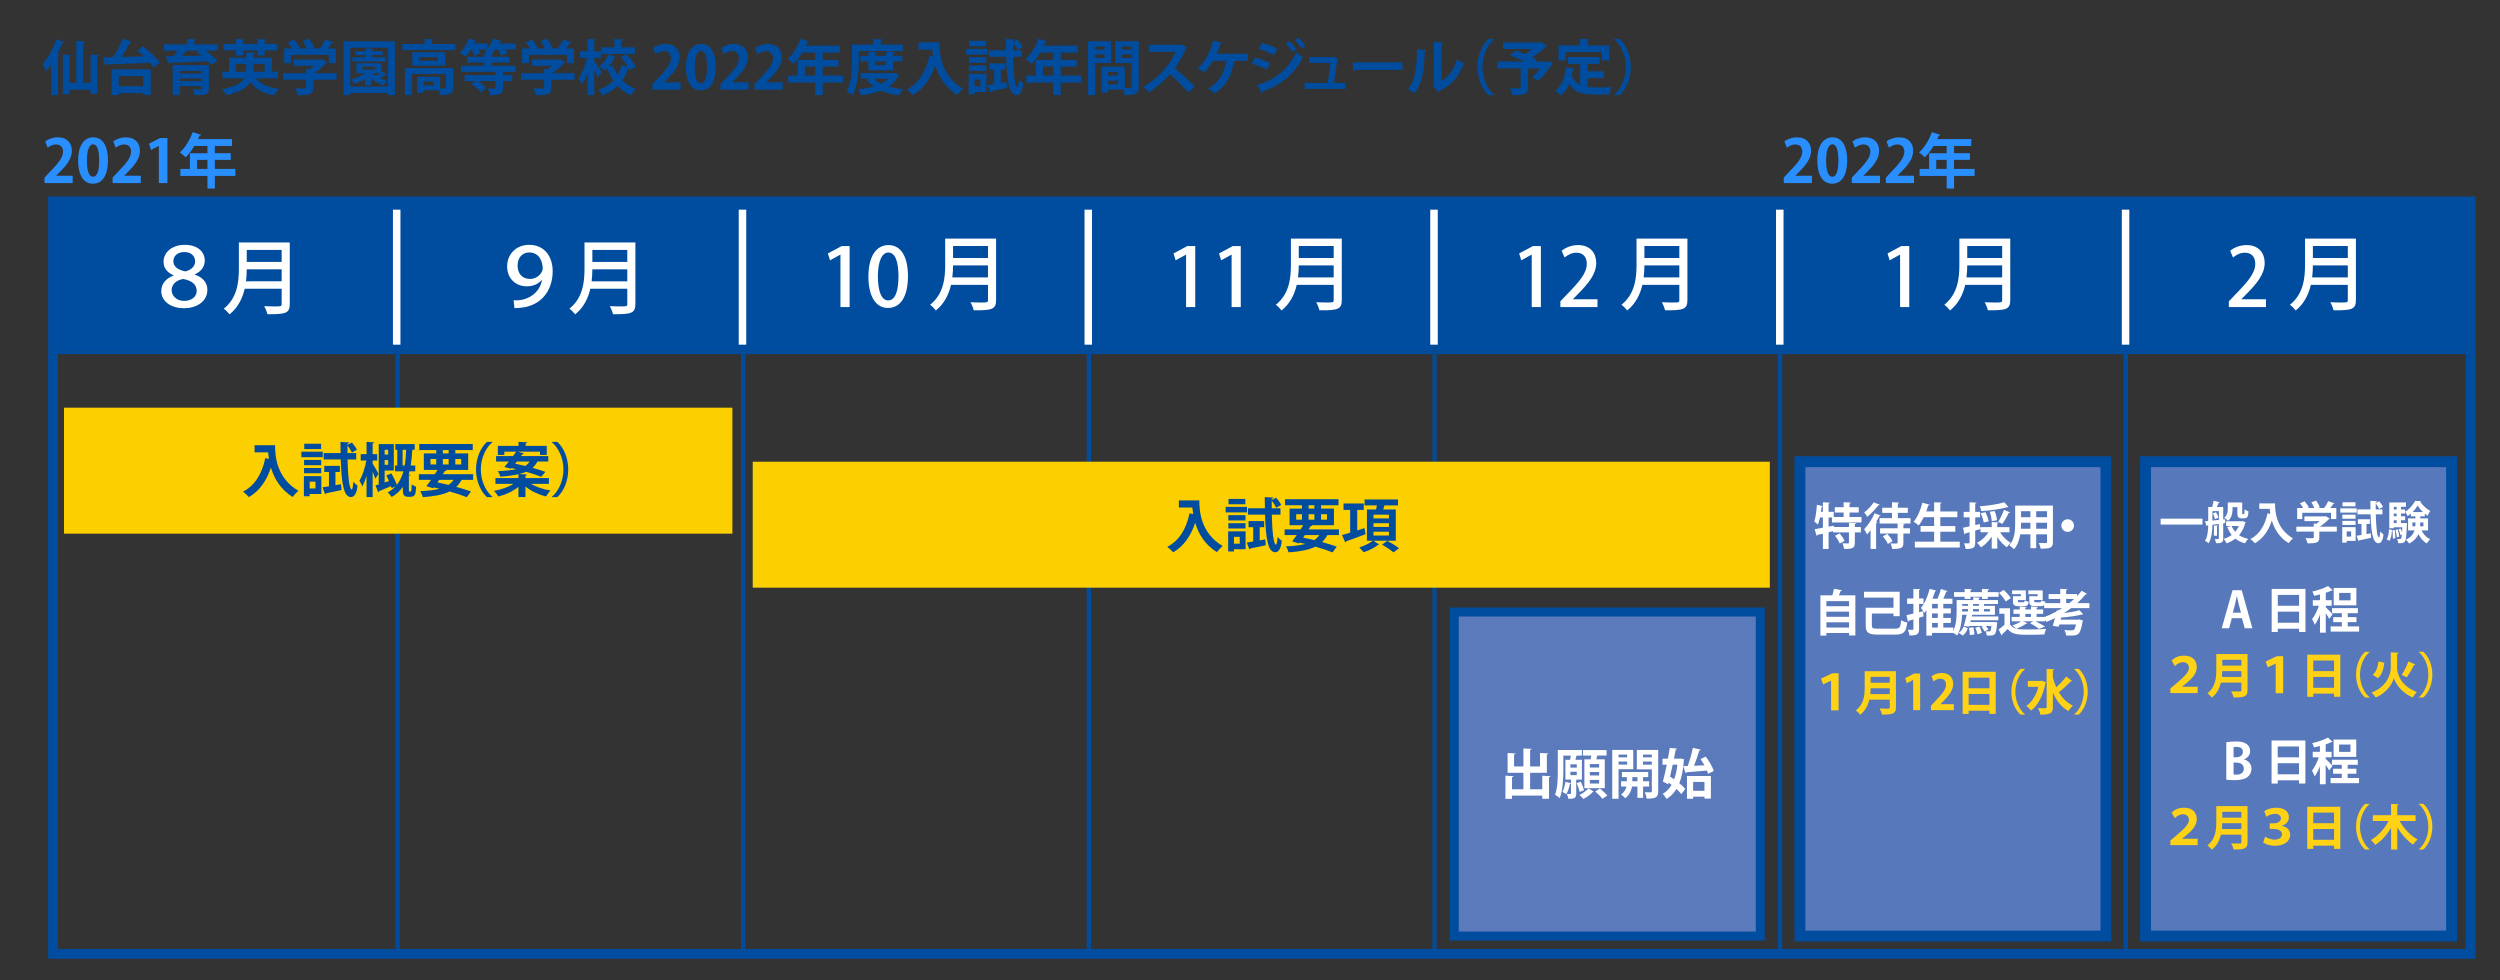 <?xml version="1.0" encoding="utf-8"?>
<!-- Generator: Adobe Illustrator 16.0.4, SVG Export Plug-In . SVG Version: 6.00 Build 0)  -->
<!DOCTYPE svg PUBLIC "-//W3C//DTD SVG 1.1//EN" "http://www.w3.org/Graphics/SVG/1.1/DTD/svg11.dtd">
<svg version="1.1" id="レイヤー_1" xmlns="http://www.w3.org/2000/svg" xmlns:xlink="http://www.w3.org/1999/xlink" x="0px"
	 y="0px" width="830px" height="325.5px" viewBox="0 0 830 325.5" enable-background="new 0 0 830 325.5" xml:space="preserve">
<rect x="0" y="0" width="830" height="325.5" fill="#333333" stroke="none"/>
<rect x="17.61" y="66.98" fill="#004DA0" width="114.039" height="49.481"/>
<g enable-background="new    ">
	<path fill="#FFFFFF" d="M57.631,91.4c-2.368-0.995-3.336-2.69-3.336-4.465c0-3.309,2.986-5.649,7.048-5.649
		c4.627,0,6.645,2.663,6.645,5.165c0,1.722-0.888,3.605-3.363,4.654v0.054c2.529,0.807,4.224,2.556,4.224,5.058
		c0,3.712-3.336,6.106-7.748,6.106c-4.789,0-7.56-2.609-7.56-5.622c0-2.421,1.399-4.197,4.089-5.219V91.4z M65.298,96.619
		c0-2.287-1.668-3.443-4.492-4.008c-2.448,0.458-3.82,1.91-3.82,3.712c0,1.749,1.479,3.578,4.17,3.578
		C63.738,99.901,65.298,98.368,65.298,96.619z M57.55,86.693c0,1.802,1.453,2.878,3.981,3.417c1.775-0.404,3.255-1.587,3.255-3.336
		c0-1.399-0.968-3.094-3.551-3.094C58.707,83.68,57.55,85.187,57.55,86.693z"/>
	<path fill="#FFFFFF" d="M96.2,80.505v20.418c0,3.067-1.318,3.443-7.425,3.39c-0.161-0.726-0.646-1.964-1.076-2.663
		c1.184,0.054,2.368,0.081,3.309,0.081c2.34,0,2.502,0,2.502-0.834v-5.03H81.243c-0.727,3.121-2.206,6.241-5.031,8.5
		c-0.376-0.511-1.345-1.506-1.91-1.883c4.573-3.659,5.003-9.066,5.003-13.37v-8.608H96.2z M81.916,89.41
		c0,1.238-0.081,2.583-0.242,3.981H93.51V89.41H81.916z M93.51,82.98H81.916v3.981H93.51V82.98z"/>
</g>
<rect x="17.61" y="66.98" fill="none" stroke="#004DA0" stroke-width="0.717" width="114.039" height="49.481"/>
<rect x="17.61" y="117.185" fill="none" stroke="#004DA0" stroke-width="0.717" width="114.039" height="200.104"/>
<rect x="132.361" y="66.98" fill="#004DA0" width="114.028" height="49.481"/>
<g enable-background="new    ">
	<path fill="#FFFFFF" d="M179.857,92.961c-1.049,1.21-2.69,2.098-4.95,2.098c-3.578,0-6.537-2.448-6.537-6.645
		c0-3.981,2.986-7.129,7.29-7.129c5.219,0,7.828,4.008,7.828,8.77c0,6.402-3.82,11.648-11.002,12.159
		c-0.592,0.054-1.21,0.081-1.695,0.054l-0.269-2.609c0.269,0.027,0.565,0.054,0.915,0.054c3.551,0,7.694-2.179,8.501-6.752H179.857z
		 M171.841,88.146c0,2.744,1.587,4.465,4.143,4.465c2.583,0,4.197-2.206,4.197-3.416c0-1.614-0.673-5.38-4.52-5.38
		C173.562,83.814,171.841,85.401,171.841,88.146z"/>
	<path fill="#FFFFFF" d="M210.948,80.505v20.418c0,3.067-1.318,3.443-7.425,3.39c-0.161-0.726-0.646-1.964-1.076-2.663
		c1.184,0.054,2.368,0.081,3.309,0.081c2.34,0,2.502,0,2.502-0.834v-5.03h-12.267c-0.727,3.121-2.206,6.241-5.031,8.5
		c-0.376-0.511-1.345-1.506-1.91-1.883c4.573-3.659,5.003-9.066,5.003-13.37v-8.608H210.948z M196.663,89.41
		c0,1.238-0.081,2.583-0.242,3.981h11.837V89.41H196.663z M208.258,82.98h-11.595v3.981h11.595V82.98z"/>
</g>
<rect x="132.361" y="66.98" fill="none" stroke="#004DA0" stroke-width="0.717" width="114.028" height="49.481"/>
<rect x="132.361" y="117.185" fill="none" stroke="#004DA0" stroke-width="0.717" width="114.028" height="200.104"/>
<rect x="247.116" y="66.98" fill="#004DA0" width="114.028" height="49.481"/>
<g enable-background="new    ">
	<path fill="#FFFFFF" d="M279.033,101.946V84.541h-0.054l-3.417,1.883l-0.7-2.287l4.573-2.448h2.636v20.257H279.033z"/>
</g>
<g enable-background="new    ">
	<path fill="#FFFFFF" d="M288.311,91.858c0-6.618,2.502-10.492,6.699-10.492c4.277,0,6.429,4.143,6.429,10.276
		c0,6.86-2.475,10.599-6.645,10.599C290.571,102.242,288.311,98.072,288.311,91.858z M298.292,91.75c0-4.815-1.022-7.909-3.39-7.909
		c-2.044,0-3.443,2.852-3.443,7.909c0,5.031,1.238,7.99,3.39,7.99C297.485,99.74,298.292,95.947,298.292,91.75z"/>
</g>
<g enable-background="new    ">
	<path fill="#FFFFFF" d="M330.699,79.208v20.418c0,3.067-1.318,3.443-7.425,3.39c-0.161-0.726-0.646-1.964-1.076-2.663
		c1.184,0.054,2.368,0.081,3.309,0.081c2.34,0,2.502,0,2.502-0.834v-5.03h-12.267c-0.727,3.121-2.206,6.241-5.031,8.5
		c-0.376-0.511-1.345-1.506-1.91-1.883c4.573-3.659,5.003-9.066,5.003-13.37v-8.608H330.699z M316.414,88.112
		c0,1.238-0.081,2.583-0.242,3.981h11.837v-3.981H316.414z M328.009,81.683h-11.595v3.981h11.595V81.683z"/>
</g>
<rect x="247.116" y="66.98" fill="none" stroke="#004DA0" stroke-width="0.717" width="114.028" height="49.481"/>
<rect x="247.116" y="117.185" fill="none" stroke="#004DA0" stroke-width="0.717" width="114.028" height="200.104"/>
<rect x="361.856" y="66.98" fill="#004DA0" width="114.047" height="49.481"/>
<g enable-background="new    ">
	<path fill="#FFFFFF" d="M393.781,101.946V84.541h-0.054l-3.417,1.883l-0.7-2.287l4.573-2.448h2.636v20.257H393.781z"/>
</g>
<g enable-background="new    ">
	<path fill="#FFFFFF" d="M408.894,101.946V84.541h-0.054l-3.417,1.883l-0.7-2.287l4.573-2.448h2.636v20.257H408.894z"/>
</g>
<g enable-background="new    ">
	<path fill="#FFFFFF" d="M445.475,79.208v20.418c0,3.067-1.318,3.443-7.425,3.39c-0.161-0.726-0.646-1.964-1.076-2.663
		c1.184,0.054,2.367,0.081,3.309,0.081c2.341,0,2.502,0,2.502-0.834v-5.03h-12.267c-0.727,3.121-2.206,6.241-5.03,8.5
		c-0.377-0.511-1.346-1.506-1.91-1.883c4.573-3.659,5.004-9.066,5.004-13.37v-8.608H445.475z M431.191,88.112
		c0,1.238-0.081,2.583-0.242,3.981h11.836v-3.981H431.191z M442.784,81.683h-11.594v3.981h11.594V81.683z"/>
</g>
<rect x="361.856" y="66.98" fill="none" stroke="#004DA0" stroke-width="0.717" width="114.047" height="49.481"/>
<rect x="361.856" y="117.185" fill="none" stroke="#004DA0" stroke-width="0.717" width="114.047" height="200.104"/>
<rect x="476.61" y="66.98" fill="#004DA0" width="114.014" height="49.481"/>
<g enable-background="new    ">
	<path fill="#FFFFFF" d="M508.531,101.946V84.541h-0.054l-3.417,1.883l-0.699-2.287l4.573-2.448h2.637v20.257H508.531z"/>
</g>
<g enable-background="new    ">
	<path fill="#FFFFFF" d="M530.367,101.946h-12.321v-1.91l2.125-2.232c4.277-4.385,6.645-7.183,6.645-10.223
		c0-1.964-0.941-3.686-3.497-3.686c-1.56,0-2.959,0.834-3.9,1.587l-0.941-2.233c1.237-1.022,3.201-1.883,5.461-1.883
		c4.17,0,5.999,2.825,5.999,5.892c0,3.712-2.529,6.806-6.053,10.357l-1.668,1.695v0.054h8.151V101.946z"/>
</g>
<g enable-background="new    ">
	<path fill="#FFFFFF" d="M560.225,79.208v20.418c0,3.067-1.318,3.443-7.425,3.39c-0.161-0.726-0.646-1.964-1.076-2.663
		c1.184,0.054,2.367,0.081,3.309,0.081c2.341,0,2.502,0,2.502-0.834v-5.03h-12.267c-0.727,3.121-2.206,6.241-5.03,8.5
		c-0.377-0.511-1.346-1.506-1.91-1.883c4.573-3.659,5.004-9.066,5.004-13.37v-8.608H560.225z M545.941,88.112
		c0,1.238-0.081,2.583-0.242,3.981h11.836v-3.981H545.941z M557.534,81.683h-11.594v3.981h11.594V81.683z"/>
</g>
<rect x="476.61" y="66.98" fill="none" stroke="#004DA0" stroke-width="0.717" width="114.014" height="49.481"/>
<rect x="476.61" y="117.185" fill="none" stroke="#004DA0" stroke-width="0.717" width="114.014" height="200.104"/>
<rect x="591.357" y="66.98" fill="#004DA0" width="114.02" height="49.481"/>
<g enable-background="new    ">
	<path fill="#FFFFFF" d="M630.833,101.946V84.541h-0.054l-3.417,1.883l-0.699-2.287l4.573-2.448h2.637v20.257H630.833z"/>
</g>
<g enable-background="new    ">
	<path fill="#FFFFFF" d="M667.407,79.208v20.418c0,3.067-1.318,3.443-7.425,3.39c-0.161-0.726-0.646-1.964-1.076-2.663
		c1.184,0.054,2.367,0.081,3.309,0.081c2.341,0,2.502,0,2.502-0.834v-5.03H652.45c-0.727,3.121-2.206,6.241-5.03,8.5
		c-0.377-0.511-1.346-1.506-1.91-1.883c4.573-3.659,5.004-9.066,5.004-13.37v-8.608H667.407z M653.123,88.112
		c0,1.238-0.081,2.583-0.242,3.981h11.836v-3.981H653.123z M664.717,81.683h-11.594v3.981h11.594V81.683z"/>
</g>
<rect x="591.357" y="66.98" fill="none" stroke="#004DA0" stroke-width="0.717" width="114.02" height="49.481"/>
<rect x="591.357" y="117.185" fill="none" stroke="#004DA0" stroke-width="0.717" width="114.02" height="200.104"/>
<rect x="706.099" y="66.98" fill="#004DA0" width="114.036" height="49.481"/>
<g enable-background="new    ">
	<path fill="#FFFFFF" d="M752.302,101.946h-12.321v-1.91l2.125-2.232c4.277-4.385,6.645-7.183,6.645-10.223
		c0-1.964-0.941-3.686-3.497-3.686c-1.56,0-2.959,0.834-3.9,1.587l-0.941-2.233c1.237-1.022,3.201-1.883,5.461-1.883
		c4.17,0,5.999,2.825,5.999,5.892c0,3.712-2.529,6.806-6.053,10.357l-1.668,1.695v0.054h8.151V101.946z"/>
</g>
<g enable-background="new    ">
	<path fill="#FFFFFF" d="M782.162,79.208v20.418c0,3.067-1.318,3.443-7.425,3.39c-0.161-0.726-0.646-1.964-1.076-2.663
		c1.184,0.054,2.367,0.081,3.309,0.081c2.341,0,2.502,0,2.502-0.834v-5.03h-12.267c-0.727,3.121-2.206,6.241-5.03,8.5
		c-0.377-0.511-1.346-1.506-1.91-1.883c4.573-3.659,5.004-9.066,5.004-13.37v-8.608H782.162z M767.878,88.112
		c0,1.238-0.081,2.583-0.242,3.981h11.836v-3.981H767.878z M779.472,81.683h-11.594v3.981h11.594V81.683z"/>
</g>
<rect x="706.099" y="66.98" fill="none" stroke="#004DA0" stroke-width="0.717" width="114.036" height="49.481"/>
<rect x="706.099" y="117.185" fill="none" stroke="#004DA0" stroke-width="0.717" width="114.036" height="200.104"/>
<g enable-background="new    ">
	<path fill="#004DA0" d="M17.001,21.454c-0.553,0.811-1.126,1.562-1.719,2.214c-0.217-0.593-0.791-1.818-1.126-2.392
		c1.739-1.838,3.498-5.098,4.545-8.26l2.628,0.909c-0.079,0.158-0.257,0.257-0.553,0.237c-0.494,1.265-1.067,2.549-1.699,3.774
		l0.731,0.197c-0.04,0.178-0.178,0.316-0.514,0.336v13.141h-2.292V21.454z M30.043,18.135l2.826,0.158
		c-0.02,0.178-0.178,0.316-0.534,0.355v12.488h-2.292v-1.363h-6.956v1.462h-2.233V18.135l2.747,0.158
		c-0.02,0.178-0.158,0.296-0.514,0.336v8.951h2.252V13.609l2.865,0.158c-0.02,0.178-0.178,0.316-0.533,0.376V27.58h2.371V18.135z"/>
	<path fill="#004DA0" d="M43.77,13.887c-0.079,0.178-0.296,0.276-0.612,0.276c-0.711,1.462-1.798,3.24-2.826,4.742
		c2.351-0.039,4.92-0.118,7.449-0.197c-0.711-0.691-1.462-1.344-2.173-1.917l1.837-1.442c2.016,1.541,4.486,3.794,5.572,5.454
		l-2.035,1.659c-0.276-0.494-0.691-1.047-1.186-1.62c-5.315,0.257-10.888,0.454-14.445,0.573c-0.059,0.197-0.237,0.296-0.415,0.316
		l-0.83-2.688l3.418-0.06c1.206-1.798,2.529-4.229,3.3-6.185L43.77,13.887z M37.052,31.592v-8.596h13.002v8.517h-2.49V30.92h-8.141
		v0.672H37.052z M47.564,25.269h-8.141v3.339h8.141V25.269z"/>
	<path fill="#004DA0" d="M72.317,14.736v2.074h-4.071c1.442,1.067,3.063,2.392,3.932,3.399l-2.094,1.343
		c-0.277-0.355-0.652-0.771-1.107-1.205c-4.644,0.218-9.465,0.415-12.646,0.494c-0.059,0.178-0.197,0.297-0.355,0.316l-0.909-2.49
		l2.628-0.02c0.435-0.573,0.85-1.225,1.225-1.838h-4.545v-2.074h7.707v-1.799l2.964,0.158c-0.02,0.198-0.158,0.316-0.514,0.376
		v1.265H72.317z M69.333,21.632v7.746c0,1.977-0.889,2.233-4.703,2.193c-0.119-0.572-0.435-1.363-0.711-1.877
		c0.573,0.04,1.285,0.04,1.798,0.04c1.166,0,1.206,0,1.206-0.396v-0.751H59.71v3.004h-2.391v-9.96H69.333z M66.923,23.549H59.71
		v0.869h7.212V23.549z M59.71,26.947h7.212v-0.908H59.71V26.947z M66.33,16.811h-4.071c-0.079,0.139-0.277,0.218-0.534,0.218
		c-0.355,0.474-0.83,1.047-1.304,1.581c2.036-0.021,4.269-0.06,6.481-0.119c-0.494-0.396-1.008-0.79-1.482-1.126L66.33,16.811z"/>
	<path fill="#004DA0" d="M92.308,25.999h-7.39c1.482,1.956,4.011,3.063,7.627,3.438c-0.514,0.533-1.166,1.521-1.482,2.193
		c-3.715-0.612-6.205-1.996-7.884-4.426c-1.166,1.857-3.537,3.398-8.042,4.387c-0.277-0.494-0.929-1.443-1.442-1.957
		c4.485-0.829,6.521-2.114,7.43-3.636h-7.252v-2.193h2.173v-4.663h5.711v-1.759l2.964,0.139c-0.02,0.197-0.158,0.336-0.533,0.415
		v1.205h6.066v4.663h2.055V25.999z M78.318,18.411v-1.699h-4.11v-2.114h4.11v-1.64l2.865,0.138c-0.02,0.198-0.178,0.316-0.533,0.396
		v1.106h4.841v-1.64l2.904,0.138c-0.02,0.218-0.178,0.316-0.533,0.396v1.106h4.149v2.114h-4.149v1.699h-2.371v-1.699H80.65v1.699
		H78.318z M78.338,23.806h3.399c0.02-0.178,0.02-0.375,0.02-0.553v-2.056h-3.418V23.806z M87.843,21.197h-3.655v2.075
		c0,0.178,0,0.355-0.02,0.533h3.675V21.197z"/>
	<path fill="#004DA0" d="M111.746,24.3v2.174h-7.687v2.589c0,2.173-1.027,2.549-5.137,2.549c-0.139-0.672-0.593-1.66-0.949-2.292
		c0.81,0.039,1.699,0.059,2.332,0.059c1.225,0,1.324,0,1.324-0.395v-2.51h-7.647V24.3h7.647v-1.363l1.166,0.06
		c0.514-0.336,1.008-0.731,1.462-1.146h-6.738v-2.055h8.971l0.375-0.119l1.798,1.067c-0.079,0.139-0.257,0.237-0.435,0.276
		c-0.988,1.048-2.47,2.332-4.011,3.28H111.746z M96.571,18.214v2.746h-2.233V16.1h2.608c-0.356-0.672-0.889-1.442-1.383-2.056
		l2.016-0.889c0.731,0.81,1.561,1.917,1.897,2.707L98.962,16.1h2.885c-0.316-0.771-0.81-1.739-1.285-2.49l2.095-0.771
		c0.652,0.929,1.364,2.154,1.621,3.004l-0.652,0.257h2.569c0.672-0.929,1.363-2.095,1.798-3.023
		c2.648,0.948,2.707,0.968,2.766,1.008c-0.118,0.178-0.336,0.217-0.573,0.197c-0.336,0.554-0.81,1.206-1.304,1.818h2.648v4.86
		h-2.332v-2.746H96.571z"/>
	<path fill="#004DA0" d="M114.072,13.708h17.014v17.884h-2.312V30.88h-12.469v0.712h-2.233V13.708z M116.304,28.746h12.469V15.843
		h-12.469V28.746z M126.797,23.727l1.621,1.087c-0.079,0.099-0.237,0.158-0.494,0.119c-0.435,0.296-1.126,0.711-1.739,1.066
		c0.731,0.355,1.541,0.633,2.351,0.83c-0.415,0.336-0.948,1.027-1.225,1.482c-1.462-0.455-2.885-1.265-4.031-2.253v2.253h-2.075
		v-2.035c-1.087,0.632-2.292,1.186-3.458,1.58c-0.257-0.375-0.83-1.066-1.166-1.423c1.601-0.474,3.3-1.225,4.604-2.153h-2.885V21
		h8.358v2.846L126.797,23.727z M128.062,19.044v1.344h-11.085v-1.344h4.446v-0.751h-3.418v-1.305h3.418V16.08l2.667,0.157
		c-0.02,0.158-0.158,0.277-0.514,0.336v0.415h3.478v1.305h-3.478v0.751H128.062z M120.277,22.146v0.968h4.308v-0.968H120.277z
		 M123.892,24.28l-0.118,0.118c0.276,0.297,0.632,0.573,1.007,0.83c0.435-0.276,0.909-0.632,1.344-0.948H123.892z"/>
	<path fill="#004DA0" d="M143.429,14.598h7.746v2.016h-17.626v-2.016h7.45v-1.68l2.964,0.178c-0.02,0.178-0.158,0.316-0.534,0.355
		V14.598z M150.424,22.601v6.481c0,2.213-1.047,2.47-4.229,2.47c-0.06-0.454-0.237-1.067-0.455-1.601h-5.157v0.909h-2.075v-5.375
		h7.627v3.873c0.336,0,0.672,0.02,0.929,0.02c0.87,0,0.968-0.039,0.968-0.336v-4.466H136.73v7.016h-2.312v-8.991H150.424z
		 M136.888,17.384h10.908v4.387h-10.908V17.384z M145.385,20.17v-1.205h-6.245v1.205H145.385z M144.042,28.351v-1.284h-3.458v1.284
		H144.042z"/>
	<path fill="#004DA0" d="M171.284,14.459v1.937h-3.557c0.316,0.455,0.593,0.909,0.751,1.265l-2.016,0.83
		c-0.237-0.553-0.731-1.383-1.245-2.095h-0.81c-0.336,0.475-0.691,0.929-1.067,1.344l0.494,0.021
		c-0.02,0.197-0.178,0.315-0.534,0.375v0.691h5.908v1.917h-5.908v1.106h7.865v1.996h-3.735c-0.079,0.079-0.217,0.138-0.435,0.178
		v0.929h3.102v1.976h-3.102v2.233c0,1.956-0.731,2.431-4.288,2.431c-0.119-0.672-0.494-1.601-0.81-2.214
		c0.553,0.021,1.126,0.04,1.561,0.04c1.067,0,1.067-0.02,1.067-0.316v-2.174h-5.829c1.008,0.652,2.114,1.502,2.667,2.213
		l-1.68,1.522c-0.612-0.811-1.976-1.957-3.142-2.688l1.186-1.048h-3.478v-1.976h10.275v-1.106h-11.5V21.85h7.805v-1.106h-5.73
		v-1.917h5.73v-1.245l0.83,0.04c-0.296-0.197-0.593-0.376-0.83-0.514c0.257-0.218,0.494-0.455,0.731-0.712h-2.648
		c0.237,0.455,0.455,0.909,0.573,1.265l-2.036,0.83c-0.138-0.553-0.514-1.383-0.909-2.095h-0.198
		c-0.553,0.909-1.186,1.739-1.798,2.392c-0.454-0.376-1.284-0.929-1.857-1.226c1.206-1.106,2.332-3.023,2.964-4.782l2.569,0.811
		c-0.099,0.178-0.297,0.237-0.514,0.218l-0.296,0.651h4.387v1.68c0.811-0.968,1.502-2.174,1.937-3.359
		c1.008,0.297,1.818,0.534,2.608,0.791c-0.059,0.178-0.257,0.237-0.494,0.217l-0.296,0.672H171.284z"/>
	<path fill="#004DA0" d="M190.762,24.3v2.174h-7.687v2.589c0,2.173-1.027,2.549-5.137,2.549c-0.139-0.672-0.593-1.66-0.949-2.292
		c0.81,0.039,1.699,0.059,2.332,0.059c1.225,0,1.324,0,1.324-0.395v-2.51h-7.647V24.3h7.647v-1.363l1.166,0.06
		c0.514-0.336,1.008-0.731,1.462-1.146h-6.738v-2.055h8.971l0.375-0.119l1.798,1.067c-0.079,0.139-0.257,0.237-0.435,0.276
		c-0.988,1.048-2.47,2.332-4.011,3.28H190.762z M175.587,18.214v2.746h-2.233V16.1h2.608c-0.356-0.672-0.889-1.442-1.383-2.056
		l2.016-0.889c0.731,0.81,1.561,1.917,1.897,2.707l-0.514,0.237h2.885c-0.316-0.771-0.81-1.739-1.285-2.49l2.095-0.771
		c0.652,0.929,1.363,2.154,1.621,3.004l-0.652,0.257h2.569c0.672-0.929,1.363-2.095,1.798-3.023
		c2.648,0.948,2.707,0.968,2.766,1.008c-0.118,0.178-0.336,0.217-0.573,0.197c-0.336,0.554-0.81,1.206-1.304,1.818h2.648v4.86
		h-2.332v-2.746H175.587z"/>
	<path fill="#004DA0" d="M197.297,20.249c0.553,0.731,2.134,3.122,2.49,3.676l-1.304,1.778c-0.257-0.652-0.711-1.601-1.186-2.49
		v8.358h-2.193v-7.509c-0.553,1.581-1.205,3.023-1.917,4.031c-0.198-0.652-0.731-1.581-1.087-2.153
		c1.186-1.581,2.272-4.309,2.826-6.699h-2.352v-2.193h2.529v-4.11l2.707,0.158c-0.02,0.178-0.158,0.297-0.514,0.355v3.597h2.174
		v2.193h-2.174V20.249z M207.967,17.996c1.206,1.265,2.549,2.964,3.103,4.17l-1.996,1.166c-0.099-0.237-0.218-0.494-0.375-0.771
		c-0.04,0.021-0.099,0.021-0.139,0.021c-0.454,1.442-1.106,2.825-1.996,4.09c1.265,1.245,2.786,2.233,4.564,2.846
		c-0.533,0.494-1.304,1.462-1.66,2.114c-1.739-0.731-3.221-1.778-4.446-3.103c-1.324,1.305-2.983,2.371-5.059,3.122
		c-0.217-0.533-0.83-1.423-1.205-1.877c2.035-0.672,3.636-1.719,4.861-3.004c-0.83-1.225-1.521-2.588-2.095-4.07
		c-0.257,0.276-0.533,0.533-0.81,0.771c-0.355-0.454-1.106-1.126-1.62-1.502c1.186-0.948,2.312-2.489,2.944-3.893l2.411,1.008
		c-0.06,0.119-0.198,0.218-0.455,0.198c-0.494,0.929-1.206,1.995-2.016,2.924l1.482-0.415c0.415,1.087,0.929,2.135,1.601,3.083
		c0.593-1.008,1.008-2.075,1.304-3.201l2.075,0.454c-0.632-1.027-1.502-2.173-2.312-3.082L207.967,17.996z M210.793,15.724v2.174
		h-11.105v-2.174h4.308v-2.786l2.865,0.158c-0.02,0.198-0.178,0.316-0.534,0.396v2.232H210.793z"/>
	<path fill="#004DA0" d="M225.941,29.773h-9.347v-1.798l1.66-1.778c2.826-2.925,4.485-4.842,4.485-6.857
		c0-1.304-0.691-2.391-2.332-2.391c-1.087,0-2.095,0.573-2.786,1.087l-0.811-2.095c0.929-0.711,2.47-1.344,4.189-1.344
		c3.201,0,4.663,2.035,4.663,4.466c0,2.647-1.798,4.821-3.972,7.015l-1.245,1.226v0.039h5.493V29.773z"/>
	<path fill="#004DA0" d="M227.735,22.344c0-4.545,1.68-7.746,5.039-7.746c3.517,0,4.881,3.478,4.881,7.627
		c0,4.94-1.838,7.767-4.979,7.767C229.198,29.991,227.735,26.513,227.735,22.344z M232.715,27.679c1.343,0,2.015-1.896,2.015-5.395
		c0-3.379-0.612-5.375-1.996-5.375c-1.265,0-2.075,1.818-2.075,5.375c0,3.537,0.731,5.395,2.035,5.395H232.715z"/>
	<path fill="#004DA0" d="M248.539,29.773h-9.347v-1.798l1.66-1.778c2.826-2.925,4.485-4.842,4.485-6.857
		c0-1.304-0.691-2.391-2.332-2.391c-1.087,0-2.095,0.573-2.786,1.087l-0.811-2.095c0.929-0.711,2.47-1.344,4.189-1.344
		c3.201,0,4.663,2.035,4.663,4.466c0,2.647-1.798,4.821-3.972,7.015l-1.245,1.226v0.039h5.493V29.773z"/>
	<path fill="#004DA0" d="M259.839,29.773h-9.347v-1.798l1.66-1.778c2.826-2.925,4.485-4.842,4.485-6.857
		c0-1.304-0.691-2.391-2.332-2.391c-1.087,0-2.095,0.573-2.786,1.087l-0.811-2.095c0.929-0.711,2.47-1.344,4.189-1.344
		c3.201,0,4.663,2.035,4.663,4.466c0,2.647-1.798,4.821-3.972,7.015l-1.245,1.226v0.039h5.493V29.773z"/>
	<path fill="#004DA0" d="M279.95,25.09v2.312h-6.817v4.189h-2.45v-4.189h-8.991V25.09h3.162v-5.216h5.829v-2.411h-4.347
		c-0.87,1.442-1.877,2.767-2.924,3.755c-0.435-0.455-1.324-1.245-1.897-1.621c1.739-1.502,3.359-4.149,4.248-6.718l2.865,0.889
		c-0.079,0.158-0.276,0.257-0.553,0.237c-0.158,0.396-0.336,0.771-0.514,1.166h11.283v2.292h-5.711v2.411h5.276v2.213h-5.276v3.003
		H279.95z M267.225,25.09h3.458v-3.003h-3.458V25.09z"/>
	<path fill="#004DA0" d="M285.121,16.93v3.478c0,3.221-0.296,8.121-2.114,11.204c-0.396-0.396-1.403-1.067-1.937-1.305
		c1.66-2.825,1.778-6.975,1.778-9.899v-5.592h7.114v-1.857l3.003,0.157c-0.02,0.198-0.158,0.316-0.534,0.396v1.305h7.272v2.114
		H285.121z M296.977,24.201l1.561,0.691c-0.059,0.139-0.138,0.197-0.237,0.276c-0.791,1.482-1.917,2.668-3.3,3.597
		c1.462,0.415,3.122,0.691,4.92,0.85c-0.494,0.494-1.106,1.423-1.403,2.035c-2.292-0.276-4.328-0.79-6.086-1.58
		c-1.937,0.79-4.189,1.284-6.58,1.58c-0.178-0.593-0.612-1.481-0.988-1.995c1.857-0.158,3.636-0.455,5.236-0.929
		c-0.889-0.633-1.64-1.364-2.292-2.214l1.106-0.395h-3.142v-1.857h10.809L296.977,24.201z M296.503,23.352h-8.141v-2.984h-2.688
		V18.53h2.688v-1.442l2.767,0.157c-0.02,0.198-0.158,0.316-0.514,0.376v0.909h3.557v-1.442l2.845,0.157
		c-0.02,0.198-0.158,0.316-0.514,0.376v0.909h3.083v1.837h-3.083V23.352z M290.14,26.118c0.613,0.651,1.403,1.225,2.352,1.699
		c0.948-0.475,1.759-1.027,2.411-1.699H290.14z M294.172,20.367h-3.557v1.245h3.557V20.367z"/>
	<path fill="#004DA0" d="M304.955,14.064h6.916c0,3.773,0.534,11.065,7.884,15.393c-0.534,0.415-1.502,1.463-1.917,2.075
		c-4.15-2.51-6.284-6.323-7.371-9.92c-1.462,4.446-3.854,7.904-7.43,9.979c-0.415-0.515-1.383-1.423-1.996-1.857
		c4.031-2.036,6.442-6.087,7.529-11.323l1.225,0.277c-0.119-0.771-0.217-1.522-0.277-2.214h-4.564V14.064z"/>
	<path fill="#004DA0" d="M327.969,16.237v1.878h-7.212v-1.878H327.969z M327.495,24.497v6.047h-3.932v0.771h-1.957v-6.817H327.495z
		 M327.455,19.023v1.799h-5.79v-1.799H327.455z M321.666,23.529v-1.778h5.79v1.778H321.666z M327.416,13.57v1.798h-5.691V13.57
		H327.416z M325.519,26.375h-1.956v2.292h1.956V26.375z M332.257,27.561l1.877-0.336l0.178,1.976
		c-1.937,0.415-3.933,0.85-5.237,1.106c-0.02,0.178-0.158,0.277-0.316,0.316l-0.87-2.352c0.632-0.079,1.364-0.197,2.174-0.336
		v-4.821h-1.581v-2.075h5.276v2.075h-1.502V27.561z M339.272,18.866h-2.924c0.119,5.059,0.514,10.156,1.442,10.156
		c0.237,0,0.396-1.284,0.534-2.647c0.375,0.514,1.027,1.087,1.403,1.344c-0.237,2.608-1.106,3.853-2.213,3.853
		c-2.292,0-3.201-3.952-3.458-12.705h-5.77v-2.154h5.73c-0.04-1.284-0.04-2.549-0.06-3.754l2.944,0.138
		c-0.02,0.218-0.178,0.336-0.573,0.415v0.415l1.501-0.771c0.632,0.731,1.383,1.739,1.699,2.431l-1.699,0.948
		c-0.276-0.652-0.909-1.62-1.501-2.391v2.568h2.944V18.866z"/>
	<path fill="#004DA0" d="M358.967,25.09v2.312h-6.817v4.189h-2.45v-4.189h-8.991V25.09h3.162v-5.216h5.829v-2.411h-4.347
		c-0.87,1.442-1.877,2.767-2.924,3.755c-0.435-0.455-1.324-1.245-1.897-1.621c1.739-1.502,3.359-4.149,4.248-6.718l2.865,0.889
		c-0.079,0.158-0.276,0.257-0.553,0.237c-0.158,0.396-0.336,0.771-0.514,1.166h11.283v2.292h-5.711v2.411h5.276v2.213h-5.276v3.003
		H358.967z M346.241,25.09h3.458v-3.003h-3.458V25.09z"/>
	<path fill="#004DA0" d="M368.88,20.921h-5.295v10.671h-2.352V13.708h7.647V20.921z M366.667,15.428h-3.083v1.047h3.083V15.428z
		 M363.584,19.222h3.083v-1.146h-3.083V19.222z M378.068,13.708v15.058c0,2.431-0.988,2.826-4.703,2.826
		c-0.059-0.494-0.277-1.245-0.514-1.857h-4.96v1.027h-2.154v-8.636h7.687V29.2c0.396,0,0.771,0.02,1.087,0.02
		c1.047,0,1.166,0,1.166-0.474V20.96h-5.434v-7.252H378.068z M371.192,23.865h-3.3v1.205h3.3V23.865z M367.892,27.995h3.3V26.75
		h-3.3V27.995z M375.677,15.428h-3.182v1.047h3.182V15.428z M372.496,19.261h3.182v-1.186h-3.182V19.261z"/>
	<path fill="#004DA0" d="M394.108,15.783c-0.059,0.158-0.197,0.276-0.355,0.336c-1.106,2.549-2.134,4.387-3.695,6.541
		c1.937,1.58,4.841,4.209,6.6,6.086l-2.193,1.937c-1.542-1.838-4.367-4.664-6.027-6.066c-1.857,2.095-4.426,4.505-6.995,6.047
		c-0.395-0.534-1.265-1.443-1.838-1.897c4.92-2.668,8.932-7.41,10.71-11.54h-8.912v-2.371h10.334l0.415-0.139L394.108,15.783z"/>
	<path fill="#004DA0" d="M414.258,17.858v2.352h-4.209c-0.04,0.138-0.198,0.236-0.395,0.257c-0.672,4.248-2.371,8.141-6.383,10.512
		c-0.533-0.454-1.561-1.146-2.193-1.521c3.735-2.035,5.513-5.572,6.007-9.247h-4.387c-0.83,1.422-1.838,2.727-2.865,3.773
		c-0.553-0.375-1.581-0.889-2.272-1.205c2.411-2.095,4.387-5.869,5.197-9.248l3.063,0.633c-0.04,0.178-0.257,0.336-0.573,0.336
		c-0.276,0.85-0.81,2.213-1.344,3.359H414.258z"/>
	<path fill="#004DA0" d="M416.644,19.103c1.759,0.455,3.755,1.187,5.059,1.838l-1.067,2.154c-1.284-0.652-3.359-1.482-5.059-1.937
		L416.644,19.103z M417.198,28.312c6.026-1.857,10.492-5.099,13.18-10.947c0.494,0.435,1.62,1.284,2.154,1.62
		c-2.688,5.632-7.529,9.406-13.181,11.303c0.04,0.197-0.06,0.415-0.296,0.533L417.198,28.312z M419.015,14.242
		c1.759,0.514,3.735,1.245,5.099,1.956l-1.226,2.095c-1.384-0.771-3.241-1.562-4.979-2.095L419.015,14.242z M428.006,13.609
		c0.79,0.712,1.798,1.897,2.332,2.747l-1.206,0.909c-0.454-0.771-1.562-2.135-2.253-2.807L428.006,13.609z M431.01,12.503
		c0.789,0.731,1.797,1.917,2.331,2.707l-1.186,0.909c-0.494-0.79-1.562-2.075-2.253-2.747L431.01,12.503z"/>
	<path fill="#004DA0" d="M446.655,27.541v1.956h-13.516v-1.956h7.666c0.297-1.799,0.691-4.861,0.891-6.64h-7.074v-1.956h7.727
		l0.375-0.119l1.6,0.712c-0.059,0.138-0.178,0.236-0.316,0.296c-0.256,1.877-0.85,5.81-1.145,7.707H446.655z"/>
	<path fill="#004DA0" d="M449.119,20.724h16.5v2.489h-15.67c-0.119,0.198-0.395,0.336-0.672,0.376L449.119,20.724z"/>
	<path fill="#004DA0" d="M473.498,16.613c-0.021,0.217-0.199,0.396-0.514,0.435c-0.1,5.671-0.633,10.256-3.34,13.911
		c-0.574-0.375-1.521-0.929-2.213-1.284c2.627-3.063,2.982-8.2,2.982-13.259L473.498,16.613z M478.576,26.889
		c2.646-1.463,4.268-4.13,5.156-7.193c0.514,0.436,1.641,1.067,2.234,1.364c-1.424,4.09-3.736,6.975-7.924,9.05
		c-0.1,0.197-0.297,0.396-0.455,0.494l-1.857-2.174l0.316-0.415v-14.05l3.082,0.158c-0.039,0.218-0.178,0.415-0.553,0.475V26.889z"
		/>
	<path fill="#004DA0" d="M496.061,13.036c-2.154,1.799-3.912,5.257-3.912,9.229c0,4.051,1.799,7.47,3.912,9.228v0.1h-1.838
		c-2.035-1.799-3.695-5.296-3.695-9.327s1.66-7.528,3.695-9.327h1.838V13.036z"/>
	<path fill="#004DA0" d="M513.699,20.388l1.76,0.375c-0.238,0.712-2.252,3.794-4.781,6.086l-1.977-1.225
		c0.85-0.771,1.818-1.857,2.627-2.944h-3.537c-0.059,0.118-0.217,0.197-0.473,0.217v6.146c0,2.253-1.049,2.55-5.158,2.55
		c-0.139-0.672-0.533-1.66-0.869-2.293c1.186,0.06,2.648,0.06,3.043,0.06c0.395-0.02,0.514-0.099,0.514-0.396V22.68h-7.746v-2.253
		h9.051c-1.482-0.751-3.262-1.502-4.742-1.996l1.619-1.64c1.008,0.297,2.174,0.731,3.32,1.205c0.77-0.494,1.58-1.106,2.291-1.719
		h-9.623v-2.174h12.074l0.436-0.139l2.094,1.324c-0.119,0.139-0.316,0.237-0.553,0.276c-1.146,1.087-2.748,2.411-4.367,3.498
		c0.533,0.257,1.008,0.514,1.402,0.771l-0.553,0.593h3.635L513.699,20.388z"/>
	<path fill="#004DA0" d="M527.073,25.92v2.984c0.711,0.079,1.48,0.118,2.271,0.118c1.066,0,4.367,0,5.711-0.06
		c-0.355,0.573-0.73,1.7-0.85,2.411h-4.98c-3.715,0-6.441-0.612-8.26-3.478c-0.65,1.541-1.541,2.845-2.727,3.773
		c-0.395-0.435-1.283-1.205-1.818-1.561c2.076-1.482,3.084-4.367,3.439-7.785l2.865,0.415c-0.061,0.178-0.217,0.296-0.494,0.315
		c-0.1,0.692-0.217,1.344-0.355,1.996c0.592,1.62,1.541,2.589,2.727,3.161v-7.015h-4.07v-2.252h10.572v2.252h-4.031v2.49h5.473
		v2.232H527.073z M519.76,17.305v2.747h-2.332v-4.979h7.135v-2.174l3.082,0.178c-0.02,0.197-0.178,0.316-0.553,0.375v1.621h7.172
		v4.979h-2.449v-2.747H519.76z"/>
	<path fill="#004DA0" d="M535.879,31.492c2.154-1.798,3.912-5.256,3.912-9.228c0-4.051-1.797-7.47-3.912-9.229v-0.099h1.838
		c2.055,1.799,3.695,5.296,3.695,9.327s-1.641,7.528-3.695,9.327h-1.838V31.492z"/>
</g>
<rect x="21.252" y="135.351" fill="#FCCF00" width="221.901" height="41.821"/>
<g enable-background="new    ">
	<path fill="#004DA0" d="M84.521,147.814h6.799c0,3.71,0.524,10.877,7.75,15.132c-0.524,0.407-1.476,1.437-1.884,2.04
		c-4.079-2.468-6.177-6.217-7.245-9.752c-1.438,4.371-3.788,7.77-7.304,9.81c-0.408-0.505-1.359-1.398-1.962-1.826
		c3.963-2.001,6.333-5.982,7.401-11.13l1.205,0.271c-0.117-0.758-0.214-1.495-0.272-2.176h-4.487V147.814z"/>
	<path fill="#004DA0" d="M107.15,149.951v1.846h-7.09v-1.846H107.15z M106.683,158.07v5.943h-3.865v0.758h-1.923v-6.701H106.683z
		 M106.645,152.689v1.768h-5.691v-1.768H106.645z M100.953,157.119v-1.748h5.691v1.748H100.953z M106.606,147.328v1.768h-5.594
		v-1.768H106.606z M104.741,159.916h-1.923v2.253h1.923V159.916z M111.365,161.081l1.845-0.33l0.175,1.942
		c-1.904,0.408-3.866,0.836-5.147,1.088c-0.02,0.175-0.155,0.271-0.311,0.311l-0.854-2.311c0.622-0.078,1.34-0.195,2.137-0.331
		v-4.739h-1.554v-2.039h5.187v2.039h-1.476V161.081z M118.26,152.535h-2.875c0.117,4.973,0.505,9.983,1.418,9.983
		c0.233,0,0.389-1.263,0.524-2.603c0.369,0.505,1.01,1.068,1.379,1.32c-0.233,2.564-1.088,3.788-2.176,3.788
		c-2.253,0-3.146-3.885-3.399-12.489h-5.672v-2.117h5.633c-0.039-1.264-0.039-2.506-0.058-3.691l2.894,0.137
		c-0.02,0.213-0.175,0.33-0.563,0.407v0.407l1.476-0.757c0.622,0.719,1.36,1.71,1.67,2.39l-1.67,0.932
		c-0.272-0.641-0.894-1.593-1.476-2.35v2.525h2.894V152.535z"/>
	<path fill="#004DA0" d="M123.718,153.895c0.466,0.738,1.69,2.895,1.942,3.438l-1.049,1.632c-0.175-0.603-0.544-1.495-0.894-2.37
		v8.431h-2.02v-7.09c-0.408,1.398-0.913,2.661-1.438,3.555c-0.175-0.583-0.641-1.398-0.932-1.923
		c0.971-1.535,1.884-4.312,2.312-6.682h-1.884v-2.117h1.942v-4.061l2.506,0.137c-0.02,0.174-0.156,0.311-0.486,0.35v3.574h1.515
		v2.117h-1.515V153.895z M135.741,162.558c0,0.544,0,0.66,0.233,0.66c0.408,0,0.447,0,0.505-0.077
		c0.156-0.156,0.175-0.895,0.214-2.331c0.33,0.291,0.971,0.603,1.438,0.776c-0.097,2.137-0.155,3.342-1.826,3.342h-0.893
		c-1.671,0-1.671-1.282-1.671-2.428v-0.875c-0.932,1.34-2.137,2.486-3.71,3.38c-0.292-0.446-0.913-1.165-1.301-1.534
		c1.029-0.544,1.865-1.225,2.583-1.981l-1.302,0.563c-0.058-0.194-0.116-0.428-0.194-0.66c-1.476,0.66-2.952,1.281-3.962,1.689
		c-0.02,0.194-0.136,0.33-0.292,0.389l-0.894-2.331c0.311-0.097,0.68-0.194,1.068-0.312v-13.402h5.012v8.799h-3.05v3.963
		c0.466-0.155,0.952-0.311,1.457-0.485c-0.292-0.642-0.602-1.302-0.894-1.864l1.709-0.68c0.66,1.184,1.398,2.738,1.768,3.826
		c1.049-1.302,1.729-2.836,2.195-4.507h-2.797v-1.923h0.757v-5.225h-0.641v-1.904h6.43v1.904h-0.796
		c-0.097,1.748-0.252,3.516-0.544,5.225h1.515v1.923h-1.904c-0.097,0.369-0.194,0.738-0.311,1.088l0.583,0.039
		c-0.019,0.155-0.155,0.291-0.485,0.33V162.558z M128.865,149.33h-1.166v1.592h1.166V149.33z M127.699,154.303h1.166v-1.555h-1.166
		V154.303z M133.663,154.555h0.68c0.311-1.67,0.427-3.438,0.505-5.225h-1.185V154.555z"/>
</g>
<g enable-background="new    ">
	<path fill="#004DA0" d="M157.088,159.313h-3.827c-0.505,0.913-1.088,1.69-1.787,2.331c1.884,0.524,3.594,1.049,4.895,1.516
		l-1.398,1.903c-1.496-0.603-3.477-1.263-5.691-1.903c-2.175,1.088-5.05,1.611-8.896,1.903c-0.175-0.661-0.544-1.496-0.894-2.001
		c2.564-0.098,4.701-0.33,6.43-0.797c-0.622-0.154-1.263-0.291-1.884-0.446l-0.213,0.292l-2.253-0.699
		c0.466-0.584,0.991-1.321,1.535-2.099h-4.041v-1.884h5.303l0.894-1.398h-4.545v-5.498h4.118v-1.106h-5.633v-2.021h17.754v2.021
		h-5.789v1.106h4.273v5.498h-7.439l0.291,0.077c-0.078,0.175-0.233,0.253-0.583,0.233l-0.68,1.088h10.062V159.313z M142.908,152.379
		v1.826h1.923v-1.826H142.908z M145.782,159.313l-0.563,0.835c1.224,0.253,2.467,0.545,3.69,0.836
		c0.661-0.447,1.224-1.01,1.69-1.671H145.782z M147.026,149.427v1.106h1.923v-1.106H147.026z M147.026,154.205h1.923v-1.826h-1.923
		V154.205z M153.125,152.379h-1.962v1.826h1.962V152.379z"/>
</g>
<g enable-background="new    ">
	<path fill="#004DA0" d="M163.478,146.805c-2.117,1.768-3.846,5.166-3.846,9.07c0,3.982,1.768,7.343,3.846,9.072v0.097h-1.806
		c-2.001-1.768-3.632-5.206-3.632-9.169c0-3.962,1.631-7.4,3.632-9.168h1.806V146.805z"/>
	<path fill="#004DA0" d="M182.241,160.635h-6.002c1.729,1.029,4.176,1.846,6.546,2.215c-0.505,0.484-1.166,1.379-1.496,1.98
		c-2.447-0.602-4.992-1.787-6.837-3.303v3.497h-2.331v-3.38c-1.806,1.477-4.254,2.604-6.682,3.186
		c-0.311-0.544-0.952-1.418-1.438-1.865c2.35-0.407,4.798-1.262,6.468-2.33h-5.983v-1.924h7.634v-1.281
		c-1.573,0.369-3.535,0.641-6.041,0.815c-0.097-0.544-0.447-1.34-0.757-1.806c2.642-0.137,4.604-0.369,6.099-0.681
		c-0.524-0.136-1.068-0.253-1.573-0.368l-0.214,0.252l-2.195-0.602c0.447-0.506,0.971-1.127,1.515-1.807h-4.254v-1.826h5.652
		c0.369-0.506,0.738-0.99,1.049-1.457h-3.963v1.088h-2.156v-3.011h6.876v-1.321l2.855,0.137c-0.02,0.213-0.155,0.311-0.505,0.388
		v0.797h7.013v3.011h-2.253v-1.088h-7.401l2.137,0.641c-0.078,0.176-0.252,0.233-0.583,0.214l-0.447,0.603h9.052v1.826h-3.535
		l-0.078,0.02c-0.428,0.776-0.933,1.476-1.612,2.059c1.631,0.466,3.146,0.932,4.273,1.359l-1.399,1.632
		c-1.204-0.505-3.011-1.107-4.992-1.671c-0.661,0.272-1.438,0.525-2.351,0.758l2.661,0.137c-0.02,0.193-0.175,0.311-0.544,0.368
		v0.815h7.789V160.635z M171.577,153.234l-0.563,0.719c1.068,0.213,2.214,0.466,3.36,0.737c0.661-0.407,1.088-0.894,1.438-1.456
		H171.577z"/>
	<path fill="#004DA0" d="M183.212,164.947c2.117-1.768,3.846-5.168,3.846-9.072c0-3.981-1.768-7.342-3.846-9.07v-0.098h1.807
		c2.02,1.768,3.632,5.206,3.632,9.168c0,3.963-1.612,7.401-3.632,9.169h-1.807V164.947z"/>
</g>
<rect x="249.905" y="153.288" fill="#FCCF00" width="337.674" height="41.819"/>
<g enable-background="new    ">
	<path fill="#004DA0" d="M391.377,166.14h6.799c0,3.71,0.524,10.878,7.75,15.132c-0.524,0.407-1.476,1.438-1.884,2.039
		c-4.08-2.467-6.177-6.216-7.246-9.751c-1.438,4.371-3.788,7.77-7.304,9.81c-0.408-0.505-1.359-1.398-1.962-1.826
		c3.963-2.001,6.333-5.982,7.401-11.13l1.205,0.271c-0.117-0.757-0.214-1.495-0.272-2.175h-4.487V166.14z"/>
	<path fill="#004DA0" d="M414.006,168.276v1.846h-7.09v-1.846H414.006z M413.539,176.396v5.944h-3.865v0.757h-1.923v-6.701H413.539z
		 M413.501,171.016v1.768h-5.691v-1.768H413.501z M407.809,175.444v-1.749h5.691v1.749H407.809z M413.462,165.654v1.768h-5.594
		v-1.768H413.462z M411.597,178.241h-1.923v2.253h1.923V178.241z M418.221,179.406l1.845-0.33l0.175,1.942
		c-1.903,0.408-3.865,0.835-5.147,1.088c-0.02,0.175-0.155,0.272-0.311,0.311l-0.854-2.312c0.622-0.077,1.34-0.194,2.137-0.33
		v-4.739h-1.554v-2.04h5.186v2.04h-1.476V179.406z M425.116,170.859h-2.875c0.116,4.973,0.505,9.984,1.418,9.984
		c0.233,0,0.389-1.263,0.524-2.603c0.369,0.505,1.011,1.068,1.379,1.32c-0.232,2.564-1.087,3.788-2.175,3.788
		c-2.254,0-3.147-3.885-3.399-12.49h-5.672v-2.117h5.633c-0.039-1.262-0.039-2.506-0.059-3.69l2.895,0.136
		c-0.02,0.214-0.175,0.33-0.563,0.408v0.408l1.477-0.758c0.621,0.719,1.359,1.709,1.671,2.389l-1.671,0.933
		c-0.272-0.641-0.894-1.593-1.477-2.351v2.525h2.895V170.859z"/>
	<path fill="#004DA0" d="M444.521,177.639h-3.827c-0.505,0.913-1.088,1.69-1.787,2.331c1.885,0.524,3.594,1.049,4.896,1.516
		l-1.399,1.903c-1.495-0.603-3.477-1.263-5.69-1.903c-2.176,1.087-5.051,1.611-8.896,1.903c-0.175-0.66-0.544-1.496-0.894-2.001
		c2.563-0.097,4.7-0.33,6.429-0.796c-0.621-0.156-1.262-0.292-1.884-0.447l-0.214,0.291L429,179.736
		c0.466-0.582,0.99-1.32,1.534-2.098h-4.04v-1.884h5.303l0.894-1.398h-4.545v-5.497h4.118v-1.107h-5.634v-2.021h17.754v2.021h-5.788
		v1.107h4.273v5.497h-7.439l0.291,0.077c-0.077,0.175-0.233,0.253-0.583,0.233l-0.68,1.088h10.062V177.639z M430.34,170.704v1.826
		h1.924v-1.826H430.34z M433.215,177.639l-0.563,0.836c1.224,0.252,2.468,0.543,3.691,0.835c0.66-0.447,1.224-1.011,1.689-1.671
		H433.215z M434.458,167.752v1.107h1.923v-1.107H434.458z M434.458,172.53h1.923v-1.826h-1.923V172.53z M440.558,170.704h-1.962
		v1.826h1.962V170.704z"/>
	<path fill="#004DA0" d="M453.008,175.327l0.369,2.021c-2.331,0.894-4.817,1.787-6.469,2.369c0,0.176-0.136,0.312-0.291,0.369
		l-1.068-2.447c0.758-0.214,1.69-0.485,2.7-0.796v-7.537h-2.195v-2.155h6.721v2.155H450.6v6.799L453.008,175.327z M463.401,179.523
		h-7.401l1.865,1.262c-0.078,0.078-0.194,0.117-0.369,0.137c-1.029,0.854-3.069,1.884-4.798,2.428
		c-0.311-0.446-0.952-1.165-1.418-1.593c1.573-0.485,3.516-1.438,4.506-2.233h-1.961V169.15h3.029
		c0.098-0.446,0.194-0.913,0.272-1.359h-4.099v-1.963h11.11v1.963h-4.486c-0.117,0.408-0.272,0.894-0.428,1.359h4.177V179.523z
		 M455.999,170.859v1.243h5.128v-1.243H455.999z M455.999,173.695v1.243h5.128v-1.243H455.999z M455.999,176.531v1.263h5.128v-1.263
		H455.999z M462.623,183.389c-0.797-0.719-2.506-1.846-3.788-2.584l1.729-1.243c1.243,0.661,2.991,1.71,3.904,2.448L462.623,183.389
		z"/>
</g>
<rect x="597.584" y="153.288" fill="#5778BA" width="101.576" height="157.483"/>
<g enable-background="new    ">
	<path fill="#FFFFFF" d="M618.022,173.459h-9.795v-1.66h-1.134v3.058l1.726-0.329l0.033,0.428h4.996v-1.381l2.383,0.099
		c-0.017,0.164-0.132,0.263-0.428,0.312v0.97h2.005v1.808h-2.005v3.401c0,1.841-0.706,2.087-3.566,2.087
		c-0.065-0.542-0.328-1.348-0.575-1.873c0.757,0.032,1.611,0.032,1.857,0.032c0.246-0.016,0.329-0.065,0.329-0.279v-3.368h-5.292
		v-0.428l-1.463,0.378v5.538h-1.89v-5.078c-0.674,0.165-1.298,0.312-1.808,0.428c-0.033,0.164-0.164,0.263-0.296,0.279l-0.641-2.202
		c0.739-0.115,1.692-0.279,2.744-0.477v-3.402h-0.97c-0.197,0.888-0.427,1.71-0.706,2.367c-0.264-0.296-0.839-0.789-1.184-1.035
		c0.46-1.282,0.723-3.501,0.871-5.539l1.955,0.461c-0.049,0.115-0.164,0.213-0.395,0.197c-0.049,0.542-0.131,1.117-0.213,1.676
		h0.641v-3.172l2.317,0.132c-0.017,0.147-0.132,0.247-0.428,0.296v2.744h1.709v1.709h3.287v-1.462h-2.941v-1.792h2.941v-1.643
		l2.399,0.131c-0.017,0.164-0.148,0.264-0.443,0.328v1.184h3.057v1.792h-3.057v1.462h3.977V173.459z M610.807,180.46
		c-0.263-0.707-0.969-1.808-1.577-2.597l1.528-0.789c0.624,0.756,1.364,1.792,1.66,2.498L610.807,180.46z"/>
	<path fill="#FFFFFF" d="M621.031,176.056c-0.395,0.51-0.788,0.97-1.183,1.396c-0.197-0.41-0.674-1.348-0.953-1.758
		c1.216-1.232,2.629-3.336,3.483-5.309l2.038,0.806c-0.065,0.115-0.23,0.181-0.46,0.164c-0.329,0.641-0.69,1.314-1.085,1.956
		l0.428,0.147c-0.05,0.132-0.165,0.247-0.428,0.279v8.513h-1.841V176.056z M624.104,167.592c-0.082,0.115-0.214,0.182-0.443,0.148
		c-0.904,1.15-2.433,2.777-3.714,3.846c-0.23-0.395-0.724-1.085-1.035-1.446c1.117-0.871,2.497-2.301,3.188-3.386L624.104,167.592z
		 M634.293,172.029v1.775h-10.271v-1.775h4.125v-1.759h-3.254v-1.709h3.254v-1.823l2.366,0.131
		c-0.017,0.164-0.147,0.264-0.427,0.312v1.38h3.319v1.709h-3.319v1.759H634.293z M624.186,175.382h5.818v-1.577l2.366,0.098
		c-0.033,0.165-0.132,0.264-0.444,0.312v1.167h2.187v1.742h-2.187v3.073c0,1.692-0.607,2.054-3.697,2.054
		c-0.082-0.525-0.345-1.314-0.592-1.841c0.526,0.033,1.085,0.05,1.496,0.05c0.756,0,0.871-0.017,0.871-0.296v-3.04h-5.818V175.382z
		 M626.766,180.592c-0.279-0.707-1.002-1.759-1.676-2.515l1.463-0.838c0.706,0.739,1.479,1.726,1.774,2.432L626.766,180.592z"/>
	<path fill="#FFFFFF" d="M644.188,179.835h6.459v1.939h-14.922v-1.939h6.409v-3.303h-4.503v-1.89h4.503v-2.926h-3.451
		c-0.51,1.036-1.085,1.989-1.693,2.729c-0.378-0.361-1.183-0.937-1.676-1.232c1.249-1.397,2.317-3.928,2.908-6.311l2.433,0.657
		c-0.065,0.147-0.23,0.229-0.46,0.214c-0.197,0.674-0.428,1.348-0.674,2.021h2.613v-3.056l2.497,0.131
		c-0.016,0.164-0.147,0.264-0.443,0.328v2.597h5.653v1.923h-5.653v2.926h4.979v1.89h-4.979V179.835z"/>
	<path fill="#FFFFFF" d="M657.501,175.645l-1.726,0.51v3.944c0,1.791-0.657,2.169-3.172,2.169c-0.05-0.525-0.296-1.364-0.542-1.89
		c0.328,0,0.657,0.017,0.937,0.017c0.871,0,0.903,0,0.903-0.312v-3.386l-1.396,0.411c-0.033,0.164-0.181,0.263-0.312,0.296
		l-0.477-2.186c0.608-0.115,1.364-0.279,2.186-0.477v-2.975h-1.972v-1.824h1.972v-3.188l2.301,0.115
		c-0.017,0.164-0.131,0.264-0.427,0.312v2.761h1.61v1.824h-1.61v2.547l1.512-0.361L657.501,175.645z M667.148,176.713h-3.123
		c0.855,1.396,2.187,2.744,3.534,3.5c-0.428,0.346-1.003,1.02-1.299,1.479c-1.167-0.789-2.284-2.038-3.155-3.418v3.861h-1.856
		v-3.993c-0.953,1.479-2.219,2.777-3.566,3.583c-0.312-0.477-0.904-1.167-1.314-1.528c1.495-0.724,2.908-2.055,3.812-3.484h-2.662
		v-1.709h3.73v-1.692l2.284,0.131c-0.017,0.148-0.148,0.247-0.428,0.296v1.266h4.043V176.713z M666.786,168.348
		c-0.05,0.05-0.132,0.066-0.247,0.066c-0.065,0-0.115,0-0.181-0.017c-2.169,0.657-5.604,1.085-8.578,1.282
		c-0.066-0.461-0.312-1.167-0.526-1.578c2.926-0.23,6.195-0.707,8.201-1.363L666.786,168.348z M659.194,170.041
		c0.46,0.953,0.92,2.219,1.052,3.023l-1.66,0.411c-0.114-0.821-0.525-2.104-0.969-3.09L659.194,170.041z M662.234,169.663
		c0.395,0.97,0.724,2.251,0.756,3.073l-1.741,0.279c-0.017-0.806-0.296-2.104-0.658-3.123L662.234,169.663z M667.362,170.123
		c-0.066,0.115-0.23,0.181-0.461,0.164c-0.509,1.118-1.413,2.662-2.104,3.632l-1.396-0.657c0.674-1.052,1.479-2.728,1.939-3.977
		L667.362,170.123z"/>
</g>
<g enable-background="new    ">
	<path fill="#FFFFFF" d="M681.574,167.855v12.062c0,1.955-0.822,2.268-4.076,2.234c-0.065-0.525-0.378-1.38-0.641-1.89
		c0.559,0.033,1.184,0.033,1.66,0.033c1.035,0,1.101,0,1.101-0.395v-2.498h-3.599v4.602h-1.923v-4.602h-3.369
		c-0.296,1.824-0.887,3.632-2.087,4.946c-0.312-0.378-1.117-1.052-1.562-1.298c1.808-1.988,1.956-4.947,1.956-7.28v-5.916H681.574z
		 M670.99,173.541c0,0.526,0,1.068-0.049,2.005h3.155v-2.005H670.99z M674.097,169.729h-3.106v1.973h3.106V169.729z
		 M679.618,171.701v-1.973h-3.599v1.973H679.618z M676.02,175.546h3.599v-2.005h-3.599V175.546z"/>
</g>
<g enable-background="new    ">
	<path fill="#FFFFFF" d="M688.579,174.494c0,1.15-0.953,2.104-2.104,2.104s-2.104-0.953-2.104-2.104s0.953-2.104,2.104-2.104
		C687.659,172.391,688.579,173.377,688.579,174.494z"/>
</g>
<g enable-background="new    ">
	<path fill="#FFFFFF" d="M611.556,195.974c-0.065,0.132-0.213,0.214-0.46,0.23c-0.164,0.443-0.361,0.953-0.592,1.446h5.473v13.328
		h-2.104v-0.822h-7.51v0.854h-1.988v-13.36h3.96c0.214-0.707,0.428-1.512,0.542-2.169L611.556,195.974z M613.873,199.573h-7.51
		v1.676h7.51V199.573z M613.873,203.073h-7.51v1.709h7.51V203.073z M606.364,208.332h7.51v-1.726h-7.51V208.332z"/>
</g>
<g enable-background="new    ">
	<path fill="#FFFFFF" d="M621.459,207.691c0,0.888,0.295,1.035,2.119,1.035h5.456c1.693,0,1.939-0.411,2.153-2.826
		c0.525,0.328,1.43,0.674,2.021,0.772c-0.378,3.171-1.102,4.025-4.142,4.025h-5.489c-3.155,0-4.157-0.591-4.157-2.974v-5.966h9.219
		v-3.353h-9.794v-1.956h11.849v8.119h-2.055v-0.871h-7.181V207.691z"/>
</g>
<g enable-background="new    ">
	<path fill="#FFFFFF" d="M638.419,202.942l0.214,1.692l-1.495,0.46v3.697c0,1.693-0.526,2.202-3.172,2.202
		c-0.066-0.525-0.312-1.38-0.559-1.923c0.378,0.017,0.772,0.033,1.067,0.033c0.69,0,0.772,0,0.772-0.328v-3.123
		c-0.575,0.181-1.084,0.329-1.528,0.444c-0.032,0.181-0.147,0.279-0.296,0.312l-0.477-2.186c0.642-0.131,1.43-0.312,2.301-0.509
		v-3.222h-2.087v-1.808h2.087v-3.172l2.301,0.115c-0.017,0.164-0.115,0.263-0.41,0.312v2.744h1.479v1.808h-1.479v2.761
		L638.419,202.942z M648.526,208.349v1.791h-7.082v0.871h-1.891v-8.397c-0.229,0.329-0.477,0.641-0.723,0.92
		c-0.23-0.443-0.772-1.314-1.085-1.726c1.232-1.38,2.301-3.878,2.909-6.326l2.219,0.624c-0.05,0.148-0.197,0.23-0.428,0.214
		c-0.246,0.821-0.542,1.644-0.854,2.432h1.676c0.444-1.002,0.871-2.234,1.118-3.204l2.219,0.707
		c-0.066,0.131-0.214,0.196-0.461,0.196c-0.246,0.69-0.591,1.528-0.953,2.301h3.024v1.726h-3.04v1.513h2.514v1.659h-2.514v1.512
		h2.514v1.66h-2.514v1.528H648.526z M643.35,201.989v-1.513h-1.906v1.513H643.35z M643.35,205.16v-1.512h-1.906v1.512H643.35z
		 M641.444,206.82v1.528h1.906v-1.528H641.444z"/>
	<path fill="#FFFFFF" d="M655.035,204.108c-0.082,0.05-0.181,0.066-0.312,0.066l-0.099,0.493h8.824v1.265h-9.137l-0.147,0.592h7.493
		l0.411-0.033l1.035,0.148c-0.017,0.164-0.049,0.312-0.082,0.46c-0.279,3.5-0.526,3.911-2.547,3.911c-0.28,0-0.575,0-0.871-0.017
		c-0.017-0.427-0.181-1.035-0.395-1.43c0.477,0.066,0.92,0.066,1.134,0.066c0.197,0,0.328-0.017,0.443-0.148
		c0.148-0.164,0.264-0.641,0.378-1.676h-1.856c0.345,0.41,0.674,0.871,0.821,1.216l-1.298,0.608
		c-0.165-0.428-0.592-1.068-0.97-1.545l0.69-0.279h-4.733l-0.065,0.213l-1.775-0.147c0.312-0.986,0.69-2.481,0.953-3.764h-1.512
		c-0.099,2.235-0.46,4.963-1.644,6.854c-0.345-0.296-1.166-0.789-1.61-0.97c1.314-2.07,1.446-5.045,1.446-7.133v-3.647h5.506v-0.904
		l2.268,0.132c-0.017,0.164-0.132,0.246-0.428,0.296v0.477h6.377v1.314h-4.651v0.592h3.632v2.99H655.035z M659.949,196.582h3.599
		v1.562h-3.599v0.706h-1.956v-0.706h-3.779v0.706h-1.956v-0.706h-3.517v-1.562h3.517v-1.068l2.384,0.115
		c-0.017,0.164-0.148,0.263-0.428,0.329v0.624h3.779v-1.068l2.399,0.115c-0.016,0.181-0.131,0.263-0.443,0.329V196.582z
		 M653.31,208.562c-0.312,0.937-0.805,1.856-1.692,2.432l-1.348-0.903c0.772-0.46,1.331-1.266,1.61-2.071L653.31,208.562z
		 M653.376,200.526h-1.939v0.592h1.939V200.526z M651.437,202.219v0.789h1.939v-0.789H651.437z M655.167,208.25
		c0.197,0.756,0.329,1.759,0.329,2.399c-0.033,0-1.496,0.197-1.528,0.214c0.016-0.657-0.083-1.66-0.247-2.416L655.167,208.25z
		 M657.008,201.118v-0.592h-1.973v0.592H657.008z M655.035,203.008h1.973v-0.789h-1.973V203.008z M656.531,210.584
		c-0.115-0.575-0.411-1.496-0.724-2.17l1.364-0.395c0.345,0.642,0.674,1.513,0.806,2.104L656.531,210.584z M660.656,202.219h-1.973
		v0.789h1.973V202.219z"/>
	<path fill="#FFFFFF" d="M671.571,206.278l1.561,0.607c-0.082,0.132-0.246,0.165-0.411,0.148c-0.821,0.607-2.119,1.266-3.286,1.709
		c0.443,0.115,0.92,0.181,1.463,0.197c0.674,0.032,1.577,0.049,2.58,0.049c1.972,0,4.289-0.065,5.85-0.197
		c-0.213,0.444-0.492,1.299-0.591,1.841c-1.249,0.065-3.057,0.115-4.733,0.115c-3.977,0-5.966,0-7.461-1.923
		c-0.624,0.657-1.281,1.282-1.824,1.791c0,0.181-0.065,0.264-0.214,0.329l-0.969-1.973c0.607-0.427,1.314-0.985,1.955-1.544v-3.665
		h-1.709v-1.824h3.55v5.324c0.427,0.756,1.117,1.217,2.038,1.463c-0.312-0.328-0.904-0.838-1.282-1.101
		c1.035-0.312,2.169-0.822,2.909-1.348h-3.14v-1.446h2.695v-1.035h-2.087v-1.446h2.087v-0.97l2.268,0.132
		c-0.016,0.147-0.131,0.246-0.427,0.279v0.559h1.89v-0.97l2.301,0.132c-0.017,0.147-0.132,0.246-0.427,0.295v0.543h2.169v1.446
		h-2.169v1.035h2.81v1.446h-3.188c1.149,0.559,2.448,1.249,3.204,1.758l-2.038,0.74c-0.641-0.526-1.856-1.299-3.007-1.857
		l1.134-0.641H671.571z M665.227,195.859c0.871,0.788,1.906,1.923,2.333,2.728l-1.676,1.117c-0.378-0.821-1.364-2.021-2.219-2.859
		L665.227,195.859z M670.929,197.946v-0.69h-2.908v-1.249h4.568v3.205h-2.662c0,0.657,0,0.739,0.509,0.739h1.299
		c0.328,0,0.41-0.099,0.46-0.641c0.312,0.213,0.937,0.41,1.364,0.509c-0.165,1.118-0.592,1.43-1.627,1.43h-1.742
		c-1.479,0-1.89-0.361-1.89-1.692v-1.61H670.929z M672.392,203.797v1.035h1.89v-1.035H672.392z M676.5,197.946v-0.674h-3.106v-1.266
		h4.782v3.205h-2.826c0,0.657,0,0.739,0.542,0.739h1.364c0.329,0,0.411-0.099,0.46-0.657c0.312,0.214,0.953,0.41,1.381,0.493
		c-0.181,1.15-0.592,1.462-1.644,1.462h-1.808c-1.512,0-1.906-0.361-1.906-1.709v-1.594H676.5z"/>
</g>
<g enable-background="new    ">
	<path fill="#FFFFFF" d="M693.688,201.891h-6.064c-0.772,0.575-1.578,1.134-2.399,1.643c1.939-0.229,3.862-0.542,5.144-0.937
		l1.266,1.348c-0.082,0.065-0.164,0.065-0.395,0.065c-1.758,0.461-4.486,0.839-6.951,1.02l-0.164,0.69h5.834l0.41-0.083l1.217,0.428
		c-0.033,0.132-0.099,0.296-0.197,0.427c-0.74,4.454-1.496,4.52-4.142,4.52c-0.395,0-0.838,0-1.282-0.017
		c-0.032-0.559-0.263-1.314-0.624-1.84c0.953,0.099,2.005,0.131,2.432,0.131c0.674,0,1.052-0.049,1.479-1.972h-5.538
		c-0.065,0.263-0.148,0.525-0.214,0.756l-1.972-0.279c0.229-0.707,0.493-1.627,0.739-2.597c-0.937,0.477-1.89,0.904-2.859,1.282
		c-0.23-0.395-0.739-1.068-1.102-1.43c1.496-0.56,3.008-1.249,4.454-2.038l0.082-0.378l0.493,0.049
		c0.443-0.246,0.871-0.509,1.298-0.788h-5.965v-1.66h5.341v-1.381h-3.862v-1.61h3.862v-1.742l2.399,0.132
		c-0.017,0.164-0.132,0.263-0.444,0.329v1.281h3.615v0.674c0.56-0.575,1.085-1.183,1.545-1.791l1.841,1.085
		c-0.065,0.082-0.181,0.131-0.328,0.131c-0.066,0-0.132-0.017-0.197-0.032c-0.839,1.035-1.775,2.005-2.794,2.925h4.043V201.891z
		 M685.963,200.23h1.02c0.575-0.443,1.117-0.904,1.627-1.381h-2.646V200.23z"/>
</g>
<rect x="597.584" y="153.288" fill="none" stroke="#004DA0" stroke-width="3.616" width="101.576" height="157.483"/>
<rect x="712.313" y="153.288" fill="#5778BA" width="101.605" height="157.483"/>
<g enable-background="new    ">
	<path fill="#FFFFFF" d="M717.33,172.197h13.893v1.957H717.33V172.197z"/>
	<path fill="#FFFFFF" d="M738.799,173.661l-0.687,0.09v5.02c0,1.359-0.553,1.598-2.375,1.598c-0.045-0.388-0.239-1.03-0.434-1.404
		c0.493,0.016,0.986,0.016,1.136,0.016c0.179,0,0.224-0.06,0.224-0.239v-4.795l-2.136,0.269c-0.03,1.986-0.239,4.526-1.255,6.14
		c-0.254-0.239-0.867-0.643-1.21-0.792c0.881-1.434,1.03-3.45,1.061-5.184l-0.314,0.045c-0.029,0.135-0.134,0.194-0.238,0.225
		l-0.508-1.599l1.061-0.09v-4.646h1.329c0.18-0.642,0.373-1.448,0.448-2.061l2.062,0.492c-0.03,0.105-0.164,0.18-0.374,0.18
		c-0.148,0.403-0.358,0.926-0.582,1.389h2.106v4.153l0.643-0.074L738.799,173.661z M734.528,169.702v3.122
		c0.672-0.06,1.403-0.134,2.136-0.209v-2.913H734.528z M735.349,172.376c-0.075-0.522-0.344-1.314-0.673-1.912l1.046-0.418
		c0.358,0.567,0.673,1.345,0.762,1.867L735.349,172.376z M736.35,174.498c-0.016,0.119-0.09,0.179-0.299,0.209v3.167h-1.031v-3.451
		L736.35,174.498z M744.491,173.004l1.075,0.373c-0.015,0.12-0.075,0.165-0.149,0.239c-0.403,1.644-1.105,2.973-2.047,4.063
		c0.837,0.553,1.853,0.971,3.033,1.21c-0.359,0.358-0.837,1.03-1.062,1.494c-1.27-0.344-2.315-0.852-3.196-1.554
		c-0.852,0.657-1.838,1.18-2.928,1.554c-0.194-0.434-0.612-1.121-0.956-1.479c0.985-0.283,1.882-0.717,2.659-1.3
		c-0.598-0.762-1.091-1.643-1.479-2.658l1.33-0.314h-1.703v-1.583h5.124L744.491,173.004z M741.204,168.373v0.553
		c0,1.314-0.239,2.958-1.493,3.988c-0.239-0.299-0.927-0.821-1.271-1.03c1.076-0.852,1.181-2.002,1.181-2.988v-2.076h4.795v3.376
		c0,0.463,0,0.523,0.18,0.523c0.343,0,0.388,0,0.433-0.045c0.12-0.09,0.149-0.314,0.18-1.584c0.283,0.254,0.852,0.538,1.284,0.688
		c-0.119,1.538-0.164,2.315-1.538,2.315h-0.792c-1.359,0-1.359-1.061-1.359-1.883v-1.837H741.204z M740.906,174.632
		c0.284,0.718,0.688,1.359,1.181,1.928c0.493-0.568,0.911-1.21,1.21-1.928H740.906z"/>
	<path fill="#FFFFFF" d="M750.081,167.118h5.229c0,2.854,0.403,8.365,5.96,11.637c-0.403,0.313-1.136,1.105-1.449,1.568
		c-3.137-1.896-4.75-4.78-5.571-7.499c-1.105,3.361-2.913,5.976-5.617,7.544c-0.313-0.388-1.046-1.075-1.509-1.404
		c3.047-1.538,4.87-4.601,5.691-8.56l0.926,0.209c-0.089-0.582-0.164-1.149-0.209-1.673h-3.45V167.118z"/>
	<path fill="#FFFFFF" d="M775.823,174.856v1.643h-5.811v1.957c0,1.644-0.777,1.928-3.884,1.928
		c-0.104-0.508-0.448-1.255-0.718-1.733c0.613,0.03,1.285,0.045,1.763,0.045c0.927,0,1.001,0,1.001-0.299v-1.897h-5.781v-1.643
		h5.781v-1.031l0.882,0.045c0.389-0.254,0.762-0.553,1.105-0.866h-5.094v-1.554h6.781l0.284-0.09l1.359,0.807
		c-0.06,0.104-0.194,0.18-0.329,0.209c-0.746,0.792-1.867,1.764-3.032,2.48H775.823z M764.35,170.255v2.077h-1.688v-3.675h1.972
		c-0.269-0.509-0.672-1.091-1.046-1.554l1.523-0.672c0.553,0.611,1.181,1.448,1.435,2.046l-0.389,0.18h2.182
		c-0.239-0.583-0.613-1.315-0.972-1.883l1.584-0.583c0.493,0.703,1.03,1.629,1.225,2.271l-0.493,0.194h1.942
		c0.508-0.702,1.03-1.584,1.359-2.286c2.002,0.717,2.047,0.732,2.091,0.762c-0.089,0.135-0.254,0.164-0.433,0.149
		c-0.254,0.419-0.612,0.911-0.986,1.375h2.002v3.675h-1.763v-2.077H764.35z"/>
	<path fill="#FFFFFF" d="M782.429,168.762v1.419h-5.453v-1.419H782.429z M782.071,175.006v4.571h-2.974v0.582h-1.479v-5.153H782.071
		z M782.04,170.867v1.36h-4.377v-1.36H782.04z M777.663,174.273v-1.345h4.377v1.345H777.663z M782.01,166.744v1.359h-4.302v-1.359
		H782.01z M780.576,176.425h-1.479v1.732h1.479V176.425z M785.67,177.321l1.419-0.254l0.135,1.493
		c-1.464,0.314-2.973,0.643-3.959,0.837c-0.015,0.135-0.119,0.209-0.238,0.239l-0.658-1.778c0.479-0.06,1.031-0.149,1.644-0.254
		v-3.645h-1.195v-1.568h3.989v1.568h-1.136V177.321z M790.973,170.748h-2.21c0.089,3.824,0.388,7.679,1.09,7.679
		c0.18,0,0.299-0.972,0.403-2.002c0.284,0.389,0.777,0.821,1.061,1.016c-0.179,1.972-0.836,2.913-1.673,2.913
		c-1.732,0-2.42-2.987-2.614-9.605h-4.362v-1.628H787c-0.03-0.972-0.03-1.927-0.045-2.839l2.226,0.105
		c-0.015,0.164-0.135,0.254-0.434,0.312v0.314l1.136-0.582c0.478,0.553,1.046,1.314,1.284,1.837l-1.284,0.717
		c-0.209-0.493-0.688-1.225-1.136-1.808v1.942h2.226V170.748z"/>
</g>
<g enable-background="new    ">
	<path fill="#FFFFFF" d="M794.129,175.932c-0.074,1.374-0.238,2.778-0.851,3.615l-0.912-0.493c0.538-0.762,0.718-2.031,0.777-3.316
		L794.129,175.932z M797.117,169.135h1.374v1.359h-1.374v0.896h1.374v1.345h-1.374v0.926h0.852l0.328-0.015l0.822,0.06
		c0,0.135-0.016,0.313-0.03,0.463c-0.149,3.734-0.299,5.139-0.672,5.602c-0.329,0.479-0.688,0.613-2.211,0.568
		c-0.03-0.434-0.165-1.016-0.374-1.39c0.403,0.045,0.732,0.045,0.927,0.045c0.164,0,0.269-0.03,0.388-0.18
		c0.12-0.149,0.21-0.522,0.284-1.299l-0.463,0.164c-0.09-0.538-0.389-1.345-0.672-1.942l0.701-0.238
		c0.18,0.343,0.344,0.762,0.479,1.149h0.015c0.03-0.448,0.06-0.971,0.09-1.598h-2.854v0.328h-1.479v-8.56h5.542v1.449h-1.673
		V169.135z M794.399,178.814c0.015-0.193,0.015-0.403,0.015-0.627c0-0.688-0.045-1.494-0.149-2.166l0.777-0.075
		c0.119,0.688,0.179,1.539,0.179,2.227c0,0.194,0,0.373-0.015,0.537L794.399,178.814z M795.683,168.269h-0.956v0.866h0.956V168.269z
		 M795.683,171.391v-0.896h-0.956v0.896H795.683z M795.683,173.661v-0.926h-0.956v0.926H795.683z M795.743,178.382
		c-0.03-0.657-0.225-1.673-0.448-2.45l0.762-0.149c0.239,0.777,0.448,1.778,0.493,2.42L795.743,178.382z M806.111,176.096h-2.137
		c0.583,1.285,1.568,2.36,2.868,2.898c-0.373,0.329-0.896,0.971-1.15,1.419c-1.21-0.657-2.121-1.763-2.764-3.107
		c-0.508,1.181-1.434,2.286-3.092,3.138c-0.225-0.374-0.747-0.971-1.091-1.255c1.703-0.837,2.51-1.942,2.884-3.093h-2.151v-3.988
		h2.449v-0.688h-1.523v-0.896c-0.344,0.299-0.717,0.582-1.091,0.807c-0.179-0.434-0.508-1.076-0.821-1.435
		c1.374-0.792,2.719-2.359,3.331-3.6l1.942,0.06c-0.03,0.119-0.119,0.194-0.254,0.224c0.762,1.15,2.136,2.45,3.361,3.062
		c-0.329,0.418-0.688,1.091-0.927,1.584c-0.299-0.18-0.612-0.403-0.911-0.657v0.851h-1.523v0.688h2.6V176.096z M800.927,174.736
		h0.956c0.044-0.492,0.044-0.791,0.044-1.27h-1V174.736z M804.392,170.001c-0.687-0.672-1.314-1.434-1.747-2.136
		c-0.374,0.672-0.972,1.449-1.674,2.136H804.392z M804.572,173.467h-1.061c0,0.688,0,0.941-0.03,1.27h1.091V173.467z"/>
</g>
<g enable-background="new    ">
	<path fill="#FFFFFF" d="M747.785,208.576h-2.547l-0.904-3.336h-3.385l-0.871,3.336h-2.465l3.582-12.638h3.057L747.785,208.576z
		 M743.99,203.399l-0.756-2.876c-0.197-0.789-0.411-1.808-0.575-2.58h-0.05c-0.164,0.789-0.378,1.824-0.559,2.563l-0.756,2.893
		H743.99z"/>
</g>
<g enable-background="new    ">
	<path fill="#FFFFFF" d="M754.191,195.523h11.224v14.281h-2.12v-1.068h-7.066v1.085h-2.037V195.523z M763.294,197.512h-7.066v3.6
		h7.066V197.512z M756.228,206.748h7.066v-3.682h-7.066V206.748z"/>
	<path fill="#FFFFFF" d="M772.155,201.588c0.493,0.443,1.955,1.955,2.268,2.35l-1.117,1.545c-0.23-0.477-0.69-1.199-1.15-1.89v6.458
		h-1.923v-5.965c-0.51,1.298-1.102,2.514-1.726,3.353c-0.164-0.56-0.608-1.381-0.904-1.874c0.854-1.068,1.726-2.859,2.269-4.453
		h-2.021v-1.841h2.383v-1.906c-0.657,0.181-1.314,0.328-1.956,0.46c-0.082-0.395-0.361-1.035-0.591-1.43
		c1.906-0.428,3.977-1.117,5.192-1.841l1.578,1.413c-0.082,0.099-0.23,0.099-0.411,0.099c-0.525,0.264-1.184,0.51-1.89,0.74v2.465
		h1.972v1.841h-1.972V201.588z M779.45,207.964h3.78v1.726h-9.449v-1.726h3.714v-1.413h-2.876v-1.66h2.876v-1.298h-3.254v-1.693
		h8.578v1.693h-3.369v1.298h2.893v1.66h-2.893V207.964z M782.311,195.195v5.768h-7.527v-5.768H782.311z M780.388,199.304v-2.449
		h-3.78v2.449H780.388z"/>
</g>
<g enable-background="new    ">
	<path fill="#FFFFFF" d="M745.028,252.146c1.414,0.361,2.466,1.479,2.466,3.089c0,0.986-0.411,1.939-1.15,2.597
		c-0.854,0.772-2.269,1.184-4.52,1.184c-1.2,0-2.104-0.082-2.695-0.164v-12.425c0.724-0.147,1.972-0.263,3.205-0.263
		c1.528,0,2.612,0.197,3.483,0.806c0.756,0.509,1.232,1.348,1.232,2.383c0,1.15-0.674,2.219-2.021,2.728V252.146z M742.432,251.406
		c1.38,0,2.202-0.739,2.202-1.774c0-1.249-0.938-1.66-2.021-1.66c-0.526,0-0.854,0.033-1.068,0.082v3.353H742.432z M741.544,257.126
		c0.246,0.049,0.542,0.065,0.97,0.065c1.314,0,2.432-0.592,2.432-2.021c0-1.463-1.249-1.988-2.498-1.988h-0.903V257.126z"/>
</g>
<g enable-background="new    ">
	<path fill="#FFFFFF" d="M754.161,245.846h11.224v14.281h-2.12v-1.068h-7.066v1.085h-2.037V245.846z M763.265,247.834h-7.066v3.6
		h7.066V247.834z M756.198,257.07h7.066v-3.682h-7.066V257.07z"/>
	<path fill="#FFFFFF" d="M772.125,251.91c0.493,0.443,1.955,1.955,2.268,2.35l-1.117,1.545c-0.23-0.477-0.69-1.199-1.15-1.89v6.458
		h-1.923v-5.965c-0.51,1.298-1.102,2.514-1.726,3.353c-0.164-0.56-0.608-1.381-0.904-1.874c0.854-1.068,1.726-2.859,2.269-4.453
		h-2.021v-1.841h2.383v-1.906c-0.657,0.181-1.314,0.328-1.956,0.46c-0.082-0.395-0.361-1.035-0.591-1.43
		c1.906-0.428,3.977-1.117,5.192-1.841l1.578,1.413c-0.082,0.099-0.23,0.099-0.411,0.099c-0.525,0.264-1.184,0.51-1.89,0.74v2.465
		h1.972v1.841h-1.972V251.91z M779.421,258.286h3.78v1.726h-9.449v-1.726h3.714v-1.413h-2.876v-1.66h2.876v-1.298h-3.254v-1.693
		h8.578v1.693h-3.369v1.298h2.893v1.66h-2.893V258.286z M782.281,245.518v5.768h-7.527v-5.768H782.281z M780.359,249.626v-2.449
		h-3.78v2.449H780.359z"/>
</g>
<rect x="712.313" y="153.288" fill="none" stroke="#004DA0" stroke-width="3.616" width="101.605" height="157.483"/>
<rect x="482.828" y="203.189" fill="#5B7ABB" width="101.589" height="107.582"/>
<g enable-background="new    ">
	<path fill="#FFFFFF" d="M512.03,257.532l2.725,0.161c-0.018,0.162-0.144,0.287-0.483,0.341v7.172h-2.241v-1.058h-10.041v1.075
		h-2.187v-7.691l2.688,0.144c-0.018,0.18-0.161,0.305-0.502,0.341v4.016h3.783v-5.468h-5.253v-6.58l2.653,0.161
		c-0.018,0.18-0.161,0.287-0.502,0.341v3.98h3.102v-5.988l2.726,0.144c-0.018,0.179-0.161,0.286-0.502,0.358v5.486h3.281v-4.482
		l2.761,0.144c-0.018,0.179-0.144,0.287-0.484,0.358v6.078h-5.558v5.468h4.034V257.532z"/>
	<path fill="#FFFFFF" d="M525.19,258.823h-1.667l-0.216,0.054v4.536c0,1.452-0.43,1.793-2.6,1.793
		c-0.054-0.484-0.305-1.165-0.538-1.613c1.398,0.054,1.398,0,1.398-0.216v-3.245c-0.054,0.072-0.179,0.108-0.34,0.108
		c-0.233,1.165-0.664,2.546-1.201,3.406c-0.323-0.233-0.933-0.538-1.327-0.718c0.484-0.807,0.843-2.133,1.04-3.37l1.828,0.466
		v-1.201h-1.847v-6.562h1.561c0.071-0.448,0.161-0.95,0.215-1.398h-2.475v4.912c0,2.726-0.179,6.705-1.201,9.216
		c-0.322-0.341-1.147-0.933-1.56-1.094c0.879-2.295,0.933-5.647,0.933-8.104v-6.795h7.996v1.865h-1.506
		c-0.072,0.035-0.161,0.054-0.287,0.054c-0.09,0.395-0.215,0.878-0.358,1.345h2.151V258.823z M523.487,254.843v-1.094h-2.115v1.094
		H523.487z M521.371,256.224v1.111h2.115v-1.111H521.371z M524.831,259.522c0.431,0.896,0.878,2.098,1.058,2.833l-1.435,0.573
		c-0.161-0.753-0.573-1.989-0.985-2.922L524.831,259.522z M529.098,262.786c-0.054,0.071-0.161,0.125-0.305,0.143
		c-0.609,0.771-1.972,1.775-3.102,2.313c-0.305-0.377-0.896-0.95-1.326-1.309c1.093-0.503,2.349-1.453,2.994-2.188L529.098,262.786z
		 M526.015,252.1h2.079c0.072-0.412,0.144-0.86,0.197-1.272h-2.761v-1.811h7.853v1.811h-3.102c-0.09,0.395-0.197,0.843-0.322,1.272
		h2.832v9.593h-6.776V252.1z M530.909,254.825v-1.147h-3.084v1.147H530.909z M530.909,257.461v-1.147h-3.084v1.147H530.909z
		 M530.909,260.132v-1.201h-3.084v1.201H530.909z M532.021,265.206c-0.502-0.663-1.56-1.703-2.402-2.438l1.542-0.986
		c0.824,0.664,1.937,1.668,2.474,2.331L532.021,265.206z"/>
	<path fill="#FFFFFF" d="M542.24,255.381h-4.876v9.825h-2.098V248.98h6.974V255.381z M540.215,250.522h-2.851v0.914h2.851V250.522z
		 M537.365,253.839h2.851v-1.004h-2.851V253.839z M547.512,261.136h-2.008v3.748h-1.883v-3.748h-1.774
		c-0.216,1.147-0.843,2.887-2.295,3.873c-0.287-0.376-0.95-0.968-1.363-1.255c1.094-0.717,1.614-1.757,1.812-2.618h-1.793v-1.757
		h1.9v-1.362h-1.632v-1.703h8.731v1.703h-1.703v1.362h2.008V261.136z M541.936,259.379h1.686v-1.362h-1.686V259.379z
		 M550.524,248.98v13.716c0,2.062-0.771,2.456-3.818,2.456c-0.071-0.592-0.358-1.578-0.646-2.134
		c0.466,0.019,0.968,0.036,1.362,0.036c0.896,0,0.986,0,0.986-0.377v-7.261h-4.984v-6.437H550.524z M548.408,250.522h-2.94v0.914
		h2.94V250.522z M545.468,253.875h2.94v-1.04h-2.94V253.875z"/>
</g>
<g enable-background="new    ">
	<path fill="#FFFFFF" d="M566.294,251.168c1.094,1.47,2.259,3.406,2.672,4.769l-1.865,0.986c-0.09-0.322-0.215-0.699-0.376-1.094
		c-2.546,0.233-5.074,0.431-6.795,0.556c-0.036,0.18-0.18,0.251-0.323,0.27l-0.753-2.277c-0.251,2.205-0.682,4.07-1.327,5.647
		c0.808,0.663,1.524,1.327,1.973,1.9l-1.291,1.739c-0.395-0.52-0.968-1.111-1.632-1.721c-0.843,1.398-1.937,2.474-3.28,3.316
		c-0.287-0.538-0.843-1.309-1.291-1.703c1.201-0.646,2.187-1.649,2.958-2.977c-0.323-0.269-0.663-0.502-0.986-0.753l-0.144,0.574
		l-1.757-0.915c0.412-1.487,0.86-3.514,1.291-5.611h-1.416v-1.99h1.793c0.232-1.255,0.447-2.475,0.627-3.586l2.438,0.251
		c-0.018,0.161-0.161,0.27-0.466,0.287c-0.18,0.933-0.377,1.972-0.592,3.048h1.883l0.358-0.054l1.147,0.269l-0.107,0.359
		c-0.036,0.663-0.108,1.29-0.18,1.9l1.47-0.036c0.664-1.757,1.345-4.195,1.704-6.042l2.653,0.609
		c-0.054,0.161-0.251,0.269-0.521,0.287c-0.43,1.523-1.094,3.479-1.774,5.056c1.111-0.036,2.295-0.09,3.478-0.144
		c-0.394-0.717-0.842-1.434-1.272-2.062L566.294,251.168z M555.34,253.875c-0.287,1.345-0.592,2.707-0.879,3.962
		c0.431,0.27,0.896,0.574,1.362,0.896c0.502-1.38,0.86-3.012,1.076-4.858H555.34z M560.073,265.206v-7.566h7.943v7.495h-2.134
		v-0.646h-3.766v0.717H560.073z M565.882,259.595h-3.766v2.94h3.766V259.595z"/>
</g>
<rect x="482.828" y="203.189" fill="none" stroke="#004DA0" stroke-width="2.989" width="101.589" height="107.582"/>
<g>
	<g>
		<defs>
			<rect id="SVGID_1_" x="-113.303" y="8.573" width="949.606" height="310.815"/>
		</defs>
		<clipPath id="SVGID_2_">
			<use xlink:href="#SVGID_1_"  overflow="visible"/>
		</clipPath>
		
			<rect x="17.61" y="66.866" clip-path="url(#SVGID_2_)" fill="none" stroke="#004DA0" stroke-width="3.26" width="802.623" height="249.809"/>
	</g>
</g>
<line fill="none" stroke="#FFFFFF" stroke-width="2.49" x1="131.703" y1="69.609" x2="131.703" y2="114.432"/>
<line fill="none" stroke="#FFFFFF" stroke-width="2.49" x1="246.504" y1="69.609" x2="246.504" y2="114.432"/>
<line fill="none" stroke="#FFFFFF" stroke-width="2.49" x1="361.305" y1="69.609" x2="361.305" y2="114.432"/>
<line fill="none" stroke="#FFFFFF" stroke-width="2.49" x1="476.088" y1="69.609" x2="476.088" y2="114.432"/>
<line fill="none" stroke="#FFFFFF" stroke-width="2.49" x1="590.888" y1="69.609" x2="590.888" y2="114.432"/>
<line fill="none" stroke="#FFFFFF" stroke-width="2.49" x1="705.689" y1="69.609" x2="705.689" y2="114.432"/>
<g enable-background="new    ">
</g>
<g enable-background="new    ">
</g>
<g enable-background="new    ">
</g>
<g>
	<path fill="#FFD215" d="M607.918,225.995h-0.049l-2.605,1.238l-0.659-1.946l3.699-1.753h2.106v12.287h-2.492V225.995z"/>
	<path fill="#FFD215" d="M629.45,222.843v11.981c0,2.155-1.014,2.413-4.616,2.413c-0.112-0.563-0.498-1.512-0.804-2.026
		c0.756,0.048,1.608,0.048,2.203,0.048c1.062,0,1.174,0,1.174-0.467V232.3h-6.787c-0.45,1.865-1.335,3.699-3.023,4.985
		c-0.289-0.402-1.045-1.142-1.463-1.432c2.718-2.074,2.942-5.179,2.942-7.671v-5.34H629.45z M621.055,228.504
		c-0.016,0.611-0.048,1.255-0.112,1.93h6.465v-1.93H621.055z M627.407,224.725h-6.353v1.946h6.353V224.725z"/>
	<path fill="#FFD215" d="M635.173,235.773v-10.035h-0.032l-2.091,1.093l-0.515-1.704l2.96-1.512h1.994v12.158H635.173z"/>
	<path fill="#FFD215" d="M648.682,235.773h-7.607v-1.464l1.352-1.447c2.3-2.38,3.65-3.94,3.65-5.581
		c0-1.061-0.562-1.945-1.897-1.945c-0.885,0-1.705,0.466-2.268,0.885l-0.66-1.705c0.756-0.579,2.011-1.094,3.41-1.094
		c2.605,0,3.795,1.656,3.795,3.635c0,2.155-1.463,3.924-3.232,5.709l-1.013,0.997v0.032h4.471V235.773z"/>
	<path fill="#FFD215" d="M651.591,223.036h10.985v13.976h-2.075v-1.045h-6.916v1.062h-1.994V223.036z M660.501,224.981h-6.916v3.522
		h6.916V224.981z M653.585,234.021h6.916v-3.603h-6.916V234.021z"/>
	<path fill="#FFD215" d="M672.288,222.151c-1.753,1.464-3.185,4.278-3.185,7.511c0,3.297,1.463,6.079,3.185,7.511v0.08h-1.496
		c-1.656-1.464-3.008-4.31-3.008-7.591s1.352-6.128,3.008-7.591h1.496V222.151z"/>
	<path fill="#FFD215" d="M677.947,225.995l1.335,0.579c-0.032,0.112-0.112,0.241-0.209,0.306c-0.74,4.053-2.461,7.317-4.761,9.022
		c-0.338-0.467-1.126-1.238-1.608-1.528c1.898-1.271,3.313-3.506,4.037-6.353h-3.506v-1.946h4.358L677.947,225.995z M681.549,224.95
		c0.306,1.142,0.676,2.235,1.143,3.248c1.157-1.045,2.444-2.429,3.265-3.586l2.01,1.495c-0.112,0.129-0.321,0.145-0.53,0.129
		c-0.965,1.109-2.622,2.573-3.908,3.587c1.142,1.93,2.686,3.506,4.68,4.454c-0.482,0.402-1.157,1.223-1.495,1.802
		c-2.349-1.319-3.989-3.474-5.163-6.128v4.793c0,1.994-0.724,2.525-4.165,2.525c-0.081-0.611-0.45-1.593-0.756-2.155
		c0.644,0.032,1.254,0.032,1.736,0.032c1.062,0,1.126,0,1.126-0.402v-12.657l2.493,0.112c-0.017,0.178-0.129,0.29-0.435,0.322
		V224.95z"/>
	<path fill="#FFD215" d="M688.623,237.173c1.753-1.464,3.185-4.278,3.185-7.511c0-3.297-1.464-6.079-3.185-7.511v-0.08h1.496
		c1.672,1.463,3.007,4.31,3.007,7.591s-1.335,6.127-3.007,7.591h-1.496V237.173z"/>
</g>
<g>
	<path fill="#FFD215" d="M720.982,219.284c0.997-0.949,2.203-1.608,4.229-1.608c2.59,0,4.117,1.544,4.117,3.796
		c0,2.139-1.576,3.779-3.65,5.517l-1.255,0.965v0.032h5.195v2.106h-9.055v-1.528l1.608-1.351c3.071-2.621,4.551-3.988,4.551-5.532
		c0-1.046-0.771-1.834-1.978-1.834c-0.885,0-1.834,0.435-2.719,1.287L720.982,219.284z"/>
	<path fill="#FFD215" d="M746.181,217.161v11.981c0,2.155-1.014,2.413-4.616,2.413c-0.112-0.563-0.498-1.512-0.804-2.026
		c0.756,0.048,1.608,0.048,2.203,0.048c1.062,0,1.174,0,1.174-0.467v-2.492h-6.787c-0.45,1.865-1.335,3.699-3.023,4.985
		c-0.289-0.402-1.045-1.142-1.463-1.432c2.718-2.074,2.942-5.179,2.942-7.671v-5.34H746.181z M737.785,222.822
		c-0.016,0.611-0.048,1.255-0.112,1.93h6.465v-1.93H737.785z M744.138,219.043h-6.353v1.946h6.353V219.043z"/>
	<path fill="#FFD215" d="M755.523,220.313h-0.049l-2.605,1.238l-0.659-1.946l3.699-1.753h2.106v12.287h-2.492V220.313z"/>
	<path fill="#FFD215" d="M766.006,217.354h10.984v13.976h-2.074v-1.045H768v1.062h-1.994V217.354z M774.916,219.3H768v3.522h6.916
		V219.3z M768,228.339h6.916v-3.603H768V228.339z"/>
	<path fill="#FFD215" d="M786.704,216.47c-1.753,1.464-3.185,4.278-3.185,7.511c0,3.297,1.463,6.079,3.185,7.511v0.08h-1.496
		c-1.656-1.464-3.008-4.31-3.008-7.591s1.352-6.128,3.008-7.591h1.496V216.47z"/>
	<path fill="#FFD215" d="M794.775,216.631l1.56,0.08c-0.032,0.209-0.226,0.354-0.498,0.435v4.535c0,2.461,1.527,6.208,6.577,8.073
		c-0.45,0.418-1.062,1.255-1.351,1.817c-3.893-1.592-5.838-4.841-6.288-6.449c-0.419,1.656-2.204,4.809-6.031,6.449
		c-0.258-0.435-0.933-1.271-1.367-1.656c4.889-1.866,6.353-5.806,6.353-8.219v-5.146L794.775,216.631z M787.714,224.061
		c1.174-0.997,1.721-2.605,1.946-4.455l1.945,0.435c-0.273,2.026-0.756,3.956-2.139,5.114L787.714,224.061z M801.931,220.619
		c-0.097,0.129-0.273,0.193-0.498,0.177c-0.596,1.271-1.625,2.991-2.396,4.085c-0.017-0.016-1.657-0.82-1.657-0.82
		c0.772-1.189,1.689-3.039,2.204-4.471L801.931,220.619z"/>
	<path fill="#FFD215" d="M803.038,231.491c1.753-1.464,3.185-4.278,3.185-7.511c0-3.297-1.464-6.079-3.185-7.511v-0.08h1.496
		c1.672,1.463,3.007,4.31,3.007,7.591s-1.335,6.127-3.007,7.591h-1.496V231.491z"/>
</g>
<g>
	<path fill="#FFD215" d="M720.982,269.767c0.997-0.949,2.203-1.608,4.229-1.608c2.59,0,4.117,1.544,4.117,3.796
		c0,2.139-1.576,3.779-3.65,5.517l-1.255,0.965v0.032h5.195v2.106h-9.055v-1.528l1.608-1.351c3.071-2.621,4.551-3.988,4.551-5.532
		c0-1.046-0.771-1.834-1.978-1.834c-0.885,0-1.834,0.435-2.719,1.287L720.982,269.767z"/>
	<path fill="#FFD215" d="M746.181,267.644v11.981c0,2.155-1.014,2.413-4.616,2.413c-0.112-0.563-0.498-1.512-0.804-2.026
		c0.756,0.048,1.608,0.048,2.203,0.048c1.062,0,1.174,0,1.174-0.467v-2.492h-6.787c-0.45,1.865-1.335,3.699-3.023,4.985
		c-0.289-0.402-1.045-1.142-1.463-1.432c2.718-2.074,2.942-5.179,2.942-7.671v-5.34H746.181z M737.785,273.305
		c-0.016,0.611-0.048,1.255-0.112,1.93h6.465v-1.93H737.785z M744.138,269.525h-6.353v1.946h6.353V269.525z"/>
	<path fill="#FFD215" d="M751.743,269.3c0.788-0.595,2.348-1.142,4.053-1.142c2.638,0,4.117,1.383,4.117,3.072
		c0,1.351-0.756,2.428-2.429,2.942v0.032c1.56,0.193,2.862,1.271,2.862,2.943c0,2.059-1.865,3.651-5.05,3.651
		c-1.705,0-3.104-0.483-3.924-1.094l0.659-1.946c0.53,0.386,1.785,0.997,3.12,0.997c1.641,0,2.477-0.82,2.477-1.737
		c0-1.303-1.367-1.801-2.734-1.801h-1.351v-1.865h1.335c1.109,0,2.38-0.499,2.38-1.673c0-0.82-0.675-1.479-1.994-1.479
		c-1.158,0-2.348,0.579-2.862,0.98L751.743,269.3z"/>
	<path fill="#FFD215" d="M766.006,267.837h10.984v13.976h-2.074v-1.045H768v1.062h-1.994V267.837z M774.916,269.782H768v3.522h6.916
		V269.782z M768,278.821h6.916v-3.603H768V278.821z"/>
	<path fill="#FFD215" d="M786.704,266.952c-1.753,1.464-3.185,4.278-3.185,7.511c0,3.297,1.463,6.079,3.185,7.511v0.08h-1.496
		c-1.656-1.464-3.008-4.31-3.008-7.591s1.352-6.128,3.008-7.591h1.496V266.952z"/>
	<path fill="#FFD215" d="M801.98,272.565h-5.308c1.367,2.46,3.603,4.856,5.95,6.144c-0.482,0.401-1.142,1.174-1.479,1.704
		c-1.994-1.318-3.827-3.377-5.243-5.693v7.334h-2.059v-7.237c-1.398,2.364-3.216,4.391-5.259,5.693
		c-0.321-0.482-0.98-1.238-1.432-1.641c2.349-1.303,4.552-3.747,5.854-6.304h-5.227v-1.914h6.062v-3.764l2.509,0.129
		c-0.016,0.177-0.145,0.273-0.45,0.321v3.313h6.08V272.565z"/>
	<path fill="#FFD215" d="M803.038,281.974c1.753-1.464,3.185-4.278,3.185-7.511c0-3.297-1.464-6.079-3.185-7.511v-0.08h1.496
		c1.672,1.463,3.007,4.31,3.007,7.591s-1.335,6.127-3.007,7.591h-1.496V281.974z"/>
</g>
<g enable-background="new    ">
	<path fill="#298FFF" d="M24.135,60.773h-9.347v-1.798l1.66-1.778c2.826-2.925,4.485-4.842,4.485-6.857
		c0-1.304-0.691-2.391-2.332-2.391c-1.087,0-2.095,0.573-2.786,1.087l-0.811-2.095c0.929-0.711,2.47-1.344,4.189-1.344
		c3.201,0,4.663,2.035,4.663,4.466c0,2.647-1.798,4.821-3.972,7.015l-1.245,1.226v0.039h5.493V60.773z"/>
	<path fill="#298FFF" d="M25.929,53.344c0-4.545,1.68-7.746,5.039-7.746c3.517,0,4.881,3.478,4.881,7.627
		c0,4.94-1.838,7.767-4.979,7.767C27.391,60.991,25.929,57.513,25.929,53.344z M30.909,58.679c1.343,0,2.015-1.896,2.015-5.395
		c0-3.379-0.612-5.375-1.996-5.375c-1.265,0-2.075,1.818-2.075,5.375c0,3.537,0.731,5.395,2.035,5.395H30.909z"/>
	<path fill="#298FFF" d="M46.733,60.773h-9.347v-1.798l1.66-1.778c2.826-2.925,4.485-4.842,4.485-6.857
		c0-1.304-0.691-2.391-2.332-2.391c-1.087,0-2.095,0.573-2.786,1.087l-0.811-2.095c0.929-0.711,2.47-1.344,4.189-1.344
		c3.201,0,4.663,2.035,4.663,4.466c0,2.647-1.798,4.821-3.972,7.015l-1.245,1.226v0.039h5.493V60.773z"/>
	<path fill="#298FFF" d="M52.736,60.773v-12.33h-0.04l-2.569,1.344l-0.632-2.095l3.636-1.857h2.45v14.938H52.736z"/>
	<path fill="#298FFF" d="M78.144,56.09v2.312h-6.817v4.189h-2.45v-4.189h-8.991V56.09h3.162v-5.216h5.829v-2.411h-4.347
		c-0.87,1.442-1.877,2.767-2.924,3.755c-0.435-0.455-1.324-1.245-1.897-1.621c1.739-1.502,3.359-4.149,4.248-6.718l2.865,0.889
		c-0.079,0.158-0.276,0.257-0.553,0.237c-0.158,0.396-0.336,0.771-0.514,1.166h11.283v2.292h-5.711v2.411h5.276v2.213h-5.276v3.003
		H78.144z M65.418,56.09h3.458v-3.003h-3.458V56.09z"/>
</g>
<g enable-background="new    ">
	<path fill="#298FFF" d="M601.553,60.773h-9.346v-1.798l1.66-1.778c2.825-2.925,4.484-4.842,4.484-6.857
		c0-1.304-0.691-2.391-2.331-2.391c-1.087,0-2.095,0.573-2.786,1.087l-0.811-2.095c0.929-0.711,2.471-1.344,4.189-1.344
		c3.201,0,4.663,2.035,4.663,4.466c0,2.647-1.798,4.821-3.972,7.015l-1.244,1.226v0.039h5.492V60.773z"/>
	<path fill="#298FFF" d="M603.348,53.344c0-4.545,1.68-7.746,5.039-7.746c3.518,0,4.881,3.478,4.881,7.627
		c0,4.94-1.838,7.767-4.979,7.767C604.811,60.991,603.348,57.513,603.348,53.344z M608.328,58.679c1.343,0,2.015-1.896,2.015-5.395
		c0-3.379-0.612-5.375-1.995-5.375c-1.266,0-2.075,1.818-2.075,5.375c0,3.537,0.731,5.395,2.035,5.395H608.328z"/>
	<path fill="#298FFF" d="M624.152,60.773h-9.347v-1.798l1.66-1.778c2.826-2.925,4.485-4.842,4.485-6.857
		c0-1.304-0.691-2.391-2.331-2.391c-1.088,0-2.096,0.573-2.787,1.087l-0.811-2.095c0.93-0.711,2.471-1.344,4.189-1.344
		c3.201,0,4.664,2.035,4.664,4.466c0,2.647-1.799,4.821-3.973,7.015l-1.244,1.226v0.039h5.493V60.773z"/>
	<path fill="#298FFF" d="M635.451,60.773h-9.348v-1.798l1.66-1.778c2.826-2.925,4.486-4.842,4.486-6.857
		c0-1.304-0.691-2.391-2.332-2.391c-1.087,0-2.095,0.573-2.786,1.087l-0.811-2.095c0.929-0.711,2.47-1.344,4.189-1.344
		c3.201,0,4.663,2.035,4.663,4.466c0,2.647-1.798,4.821-3.972,7.015l-1.245,1.226v0.039h5.494V60.773z"/>
	<path fill="#298FFF" d="M655.563,56.09v2.312h-6.817v4.189h-2.45v-4.189h-8.99V56.09h3.161v-5.216h5.829v-2.411h-4.348
		c-0.869,1.442-1.877,2.767-2.924,3.755c-0.436-0.455-1.324-1.245-1.896-1.621c1.738-1.502,3.358-4.149,4.248-6.718l2.865,0.889
		c-0.08,0.158-0.277,0.257-0.554,0.237c-0.158,0.396-0.336,0.771-0.514,1.166h11.283v2.292h-5.711v2.411h5.276v2.213h-5.276v3.003
		H655.563z M642.837,56.09h3.458v-3.003h-3.458V56.09z"/>
</g>
</svg>
